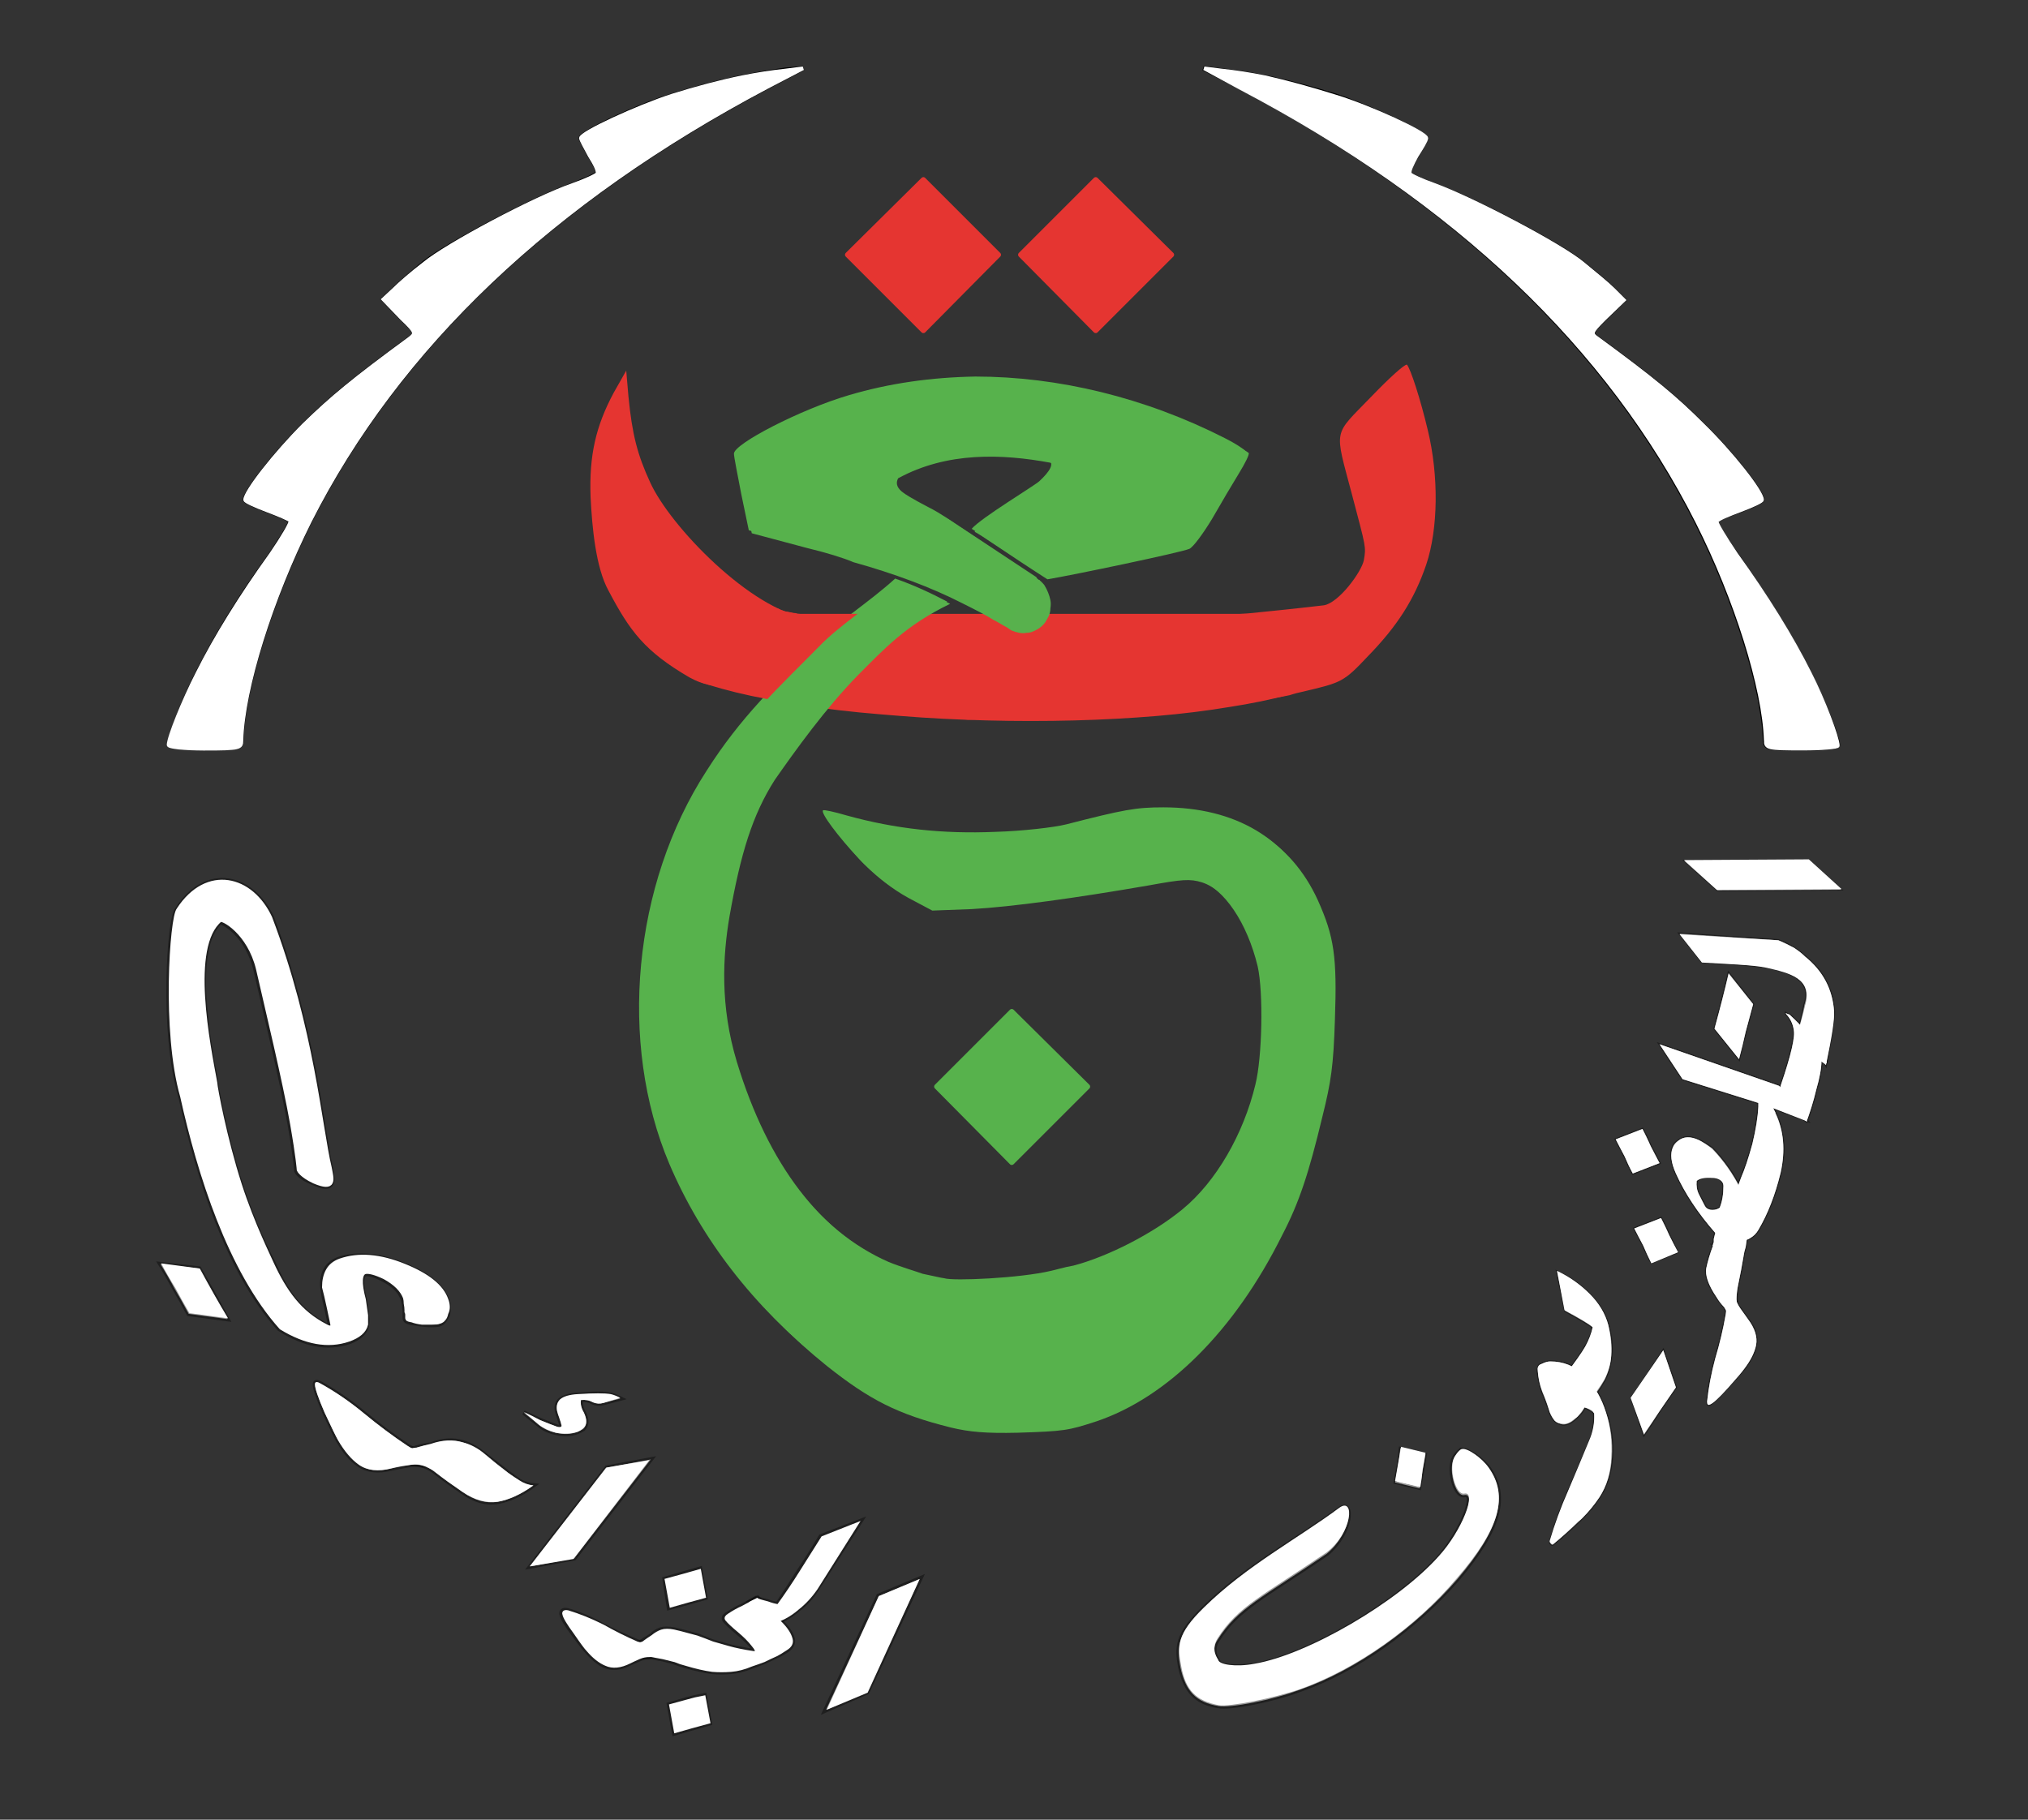 <svg version="1.2" xmlns="http://www.w3.org/2000/svg" width="273" height="245"><rect width="100%" height="100%" fill="#333333" stroke="none"/><style>.s0,.s1{fill:#fff;stroke:#000;stroke-opacity:.4;stroke-width:1.3}.s1{stroke-width:.3}.s3{fill:#57b24c}.s4,.s5{fill:#fff;stroke:#000;stroke-width:.6}.s5{stroke:#fff;stroke-width:.5}.s6{fill:#e53531;stroke:#e53531;stroke-linecap:round;stroke-linejoin:round;stroke-width:.7}.s13,.s14{stroke:#000;stroke-opacity:.4}.s13{fill:#fff;stroke-width:.6}.s14{stroke-width:1.2}.s14,.s15{fill:#fff}.s16,.s20{fill:#fff;stroke:#fff;stroke-width:.6}.s20{stroke:#000;stroke-opacity:.4;stroke-width:.9}</style><path class="s0" d="M561.7 303.6v.5l-.1 1.5q0 .7-.1 1.2l-.1 1.4v.4l-.2.7q-.1 1-.6 2.8-.5 2.4-1.4 4.6l-.5-.3.4-1.2.2-.9.1-.9.1-2.6.2-3.7q0-2-.6-6.6l-1.3-8.4-.7-5.3q0-1.4.9-3.3l.6-1.1.7-1.3.2.4v2.5l.5 4.4 1.1 8 .4 4.3zM551.8 288l-1.2 5.2h-.6q-.2 0-.4-.2l-.2.4-.2.5.5 3.8q.3 1.7.7 3.9l.4 3.4.2 2.1q0 2.8-1 5.7-1.1 2.9-1.8 3.3-1.3.3-2.4.3h-5.6v-5.7h7.7q.3 0 .9-.2.6-.3.8-.8l-.3-2.7-.8-5.1-.5-4.6-.2-2.3-.2-1.5-.2-.9-2.2-2q-1.2-1.2-1.6-2.9 0-.9.7-3.5.3-1.5.7-2.4.2-.4.4-1 .3-.6.5-1.1l.4.2-.3.8-.2.6-.1 1.3v.4q0 1.8 2.4 3.3z"/><path fill-rule="evenodd" class="s0" d="M541 316.4h-1.5q-2.6 0-5.5-2.6-2-1.6-3.2-3.9v.6q-.1.4-.1.9-.1.6-.2 1-.1.5-.4 1 0 .4-.2.8-.1.6-.4 1.2l-.3.6-.5.6q-.2.4-.8.4h-.4l-2.8-.9-1.4-.5-1.8-.8-2.3-1-1.4-.7-1.4-.7-2.5-1q-1.7 1.8-3.5 3.5-.8.7-1.5 1.1-.7.4-2.3.4h-.3v-5.7h1.9q1.9 0 3.8-1.9l1.8-2.1 1.3-1.7 3.1-3.9q1.6-2 2.6-2.9.9-1 2-1 .6 0 1.3.4.7.3 1.4 1.1l3 3.5q1 1.2 1.7 2 1 1 1.6 1.7l2.8 2.9.9.6 1.1.7q.8.3 1.3.4.5.2 1.1.2h2zm-13.9-7.4q-.3-1.6-1.5-3.7-1.8-2.9-4-3.3-.3 0-1.8 1.2l-1.2 1.2q-.5.6-.9 1.1 0 .4 3.5 2.3 3.5 1.8 5.3 2.4.6-.4.6-1.2z"/><path fill-rule="evenodd" class="s0" d="M507 316.5h-6.3q-.6 1.6-1.3 3.1-.7 1.4-1.6 2.8-1.4 2.3-3.1 4-.7.9-2.1 1.9l-1.3 1-1.6 1.2q-2.9 2-4.4 2.5-.9-.2-2.4-.9-1.2-.5-1.6-.7-.4-.2-1.8-1l-1.7-.8-1.2-.8q-1.4-.7-3.7-2.1l-3.2-2 .3-.3q3.2 1.6 6.2 2.6l1.6.6 1.6.4 1.3.2 1.2.1 1-.1q.6 0 3.8-1.6 3.5-1.9 6.5-4.4 3.6-2.8 4.8-5.9H496.3q-.3 0-.6-.1-.4-.1-.8-.3-1.4-.3-3.2-1.5-1.1-.6-1.7-1.9-.4-1.3-.4-2.9 0-2.8 1.3-6 1.3-3.3 3.1-5.2 1.1-.9 2.6-.9 1.3 0 1.8.7 1.8 1.7 2.7 4.5.4 1.3.8 5.5l.1.6v1.4l-.1.5h5.1zm-7.9-6 .1-.4v-.5q0-1-.2-1.5-.5-2.2-2.1-3.8-1.4-1.2-2.3-1.2h-.1q-1.2.3-2 1.2-.7.9-.7 2.4.1 1.3 2.2 2.4 2 1.1 5.1 1.4zM484.5 297l.3-1.9q1.9-1.4 3-3-3.8-.2-3.8-3.8 0-2.5 1.5-4.9 1.5-2.4 3.5-2.4 3 0 3 3.1 0 1-.4 2.1-2.8-2.3-4.1-2.3-1.9 0-1.9 1.8 0 1.6 2 3 2 1.3 3.6 1.3 1.3 0 3.4-.9v3.1z"/><path class="s0" d="M481.2 305.7q-.2 1.7-.7 3.4-.2 1-.5 1.8-.3.7-.6 1.7-.3.8-.6 1.4-.4.7-1 1.6-1.5 0-3.3-1.1l-3.2-2.6q-1.2 1.3-5.7 2.2l-4.6.7-1.9.1q-1.9 0-1.9-1.3v-.4q-1.3.8-5 1.9-4.9 1.3-8.2 1.3h-2v-5.7h1.8q4.3 0 9.1-1.1 4.7-1.2 6.6-2.7 1.8-1.3 2.9-4.1l1.8-4.7.4.3-1.4 4.5-1.7 5.2v.4q0 .2.3.3h1.1l2.9-.1h1q.4-.1 1.3-.3 3-.5 4.3-2.3l.9-3 1.2-4.4.4.3-.9 4.2q-.8 4.2-.8 4.7.2.6 1.7 1.7.6.4 1.1.7.6.3.9.5l.5.1h.4l.5-.1q.3-.2.4-.6l.1-.8.1-.9q0-1.1-.4-2.6l-1-3.2q.3-.6.7-1.2.4-.6.7-1.2l1-1.4q.4-.6.8-1l.4 3.2.2 3.4v.5z"/><path class="s0" d="M442.5 316.4h-4.1q-2 0-3.3-1.2-.8-.7-1.9-3.2l-1.1 5.7-.7 2.9q-.8-.5-1.8-2.6l-1.9-4.3q-1.1 1.1-4.2 1.9-1.5.3-3.1.5t-3.1.2h-1.4q-1.2 0-1.6-.2-.3-.2-.9-1.2-.9.6-2.4 1.1-1.9.4-3.7.4h-2.6v-5.7h1.7q2.3 0 4.1-.3 3.5-.5 5.2-1.8 1.8-1.3 2.9-4.2l1.9-4.6.5.2-3.1 9.7v.7l.2.1h1.2q3.2 0 5.2-.3 2.9-.6 4.2-2.3l2-7.6.5.4-.9 4.3-.9 4.6.8 1.7.3.6.2.3.7 1q.1.2.4.3.4 0 .5-.6l2.7-11.5.4.4-1.1 6.1q.2 1.4 2.3 2.3 1.3.5 2.7.5h3.2z"/><path fill-rule="evenodd" class="s0" d="M405.7 316.4h-2.5q-.7 0-1.9-.5-1.3-.5-2-1.1-1.6-1.7-2.7-5.2l-.6-2.5q-.1-.4-.3-2-.1-.7-.2-1.3-.3.4-.7 1.1-.5.7-1.5 1.9-1.6 2.3-2.7 3.3l-1.6.3h-5.2q-1.1 0-2-.2-1.9-.4-2.6-1.2 0-.4.3-1t.9-1.6q.4-.7 1-1.4.5-.8 1.5-2.1l1.2-.9q.9-.7 2.3-1.3l2.9-1.1 5.9-2.1v-6l1.5-3.6.5.2q-.1.8-.2 2.3-.1 1.4-.1 3.5 0 4.3.4 7.2.3 2.9 1.4 5.2.6 1.3 2.2 2.9 1.6 1.5 2.9 1.5h1.9zm-10.2-13.5v-.3l-.1-.8v-3.5l-1.4 1.4-1.4 1.4q-.8.7-6.1 2.2-1.9.5-2.1 1.1.1.2 2.1.6l1.9.2 2.1.1h1.4l.5-.1q.6 0 1.1-.3 1.1-.6 2-2zm4.6-24-2.7 4.8-4.9-3.1 2.9-4.7zm-7.3 0-2.6 4.8-4.9-3.1 2.7-4.7z"/><path class="s0" d="M356.7 303.6v.5l-.1 1.5q0 .7-.1 1.2l-.1 1.4v.4l-.2.7q-.1 1-.6 2.8-.5 2.4-1.4 4.6l-.5-.3.4-1.2.2-.9.1-.9.2-2.6.2-3.7q0-2-.7-6.6l-1.3-8.4-.7-5.3q0-1.4.9-3.3l.6-1.1.7-1.3.3.4-.1 1.4v1.1l.5 4.4 1.1 8 .4 4.3zM346.8 288l-1.2 5.2h-.6q-.2 0-.4-.2l-.2.4-.2.5.5 3.8q.3 1.7.7 3.9l.4 3.4.2 2.1q0 2.8-1 5.7-1 2.9-1.8 3.3-1.3.3-2.4.3h-5.6v-5.7h7.7q.3 0 .9-.2.6-.3.8-.8l-.3-2.7-.8-5.1-.5-4.6-.2-2.3-.2-1.5-.2-.9-2.2-2q-1.2-1.2-1.6-2.9 0-.9.7-3.5.3-1.5.7-2.4.2-.4.4-1 .3-.6.5-1.1l.4.2-.3.8-.2.6-.1 1.3v.4q0 1.8 2.4 3.3z"/><path class="s0" d="M336.2 316.4h-3.8q-1.4 0-2.5-.2-1.1-.3-2.2-.8-2.1-1.1-3.1-3.2-.9.9-1.9 1.6-1 .7-2 1.1-3 1.5-7.2 1.5h-2.2v-5.7h1.5q3.8 0 6.6-1t4-3.1q-.5-1.6-2.6-2.8-2-1.1-4.2-1.1h-.7q-.4 0-.8.1v-.3q0-.9.7-3.4 1-3 1.8-3.4l2.7-.4q1.5-.2 2.8-.2h1.1q.7 0 1.2.2.6 0 1 .1l1.2.4q2.1.6 3.3 2.4 1.2 1.6 1.2 3.7 0 1.9-.9 3.7-.9 1.8-2.7 3.2 0 1 2.4 1.5 1.5.4 2.9.4h2.4z"/><path fill-rule="evenodd" class="s0" d="M312.2 316.4h-1.4q-2.6 0-5.5-2.6-2-1.6-3.2-3.9v.6q-.1.4-.1.9-.1.6-.2 1-.1.5-.4 1 0 .4-.2.8-.1.6-.4 1.2l-.3.6-.5.6q-.2.4-.8.4h-.4l-2.8-.9-1.4-.5-1.8-.8-2.3-1-1.4-.7-1.4-.7-2.5-1q-1.7 1.8-3.5 3.5-.8.7-1.5 1.1-.7.4-2.3.4h-.3v-5.7h1.9q1.9 0 3.8-1.9l1.8-2.1 1.3-1.7 3.1-3.9q1.6-2 2.6-2.9.9-1 2-1 .6 0 1.3.4.7.3 1.4 1.1l3 3.5q1 1.2 1.7 2 1 1 1.6 1.7l2.8 2.9.9.6 1.1.7q.8.3 1.3.4.5.2 1.1.2h1.9zm-13.8-7.4q-.3-1.6-1.5-3.7-1.8-2.9-4-3.3-.3 0-1.8 1.2l-1.2 1.2q-.5.6-.9 1.1 0 .4 3.5 2.3 3.5 1.8 5.3 2.4.6-.4.6-1.2z"/><path fill-rule="evenodd" class="s0" d="M278.3 316.5H272q-.6 1.6-1.3 3.1-.7 1.4-1.6 2.8-1.4 2.3-3.1 4-.7.9-2.1 1.9l-1.3 1-1.6 1.2q-2.9 2-4.4 2.5-.9-.2-2.4-.9-1.2-.5-1.6-.7-.4-.2-1.8-1l-1.7-.8-1.2-.8q-1.4-.7-3.7-2.1l-3.2-2 .3-.3q3.2 1.6 6.2 2.6l1.6.6 1.6.4 1.3.2 1.2.1 1-.1q.6 0 3.8-1.6 3.5-1.9 6.5-4.4 3.6-2.8 4.8-5.9H267.6q-.3 0-.6-.1-.4-.1-.8-.3-1.4-.3-3.2-1.5-1.1-.6-1.7-1.9-.4-1.3-.4-2.9 0-2.8 1.3-6 1.3-3.3 3.1-5.2 1.1-.9 2.6-.9 1.3 0 1.8.7 1.8 1.7 2.7 4.5.4 1.3.8 5.5l.1.6v1.4l-.1.5h5.1zm-7.9-6 .1-.4v-.5q0-1-.2-1.5-.5-2.2-2.2-3.8-1.3-1.2-2.2-1.2h-.1q-1.2.3-2 1.2-.7.9-.7 2.4.1 1.3 2.2 2.4 2 1.1 5.1 1.4z"/><path fill-rule="evenodd" class="s0" d="M252.1 308.9q0 .6-.2 1.6-.2.9-.8 2l-1.8 3.8q-.3.4-.8.4h-.4q-2.3-.6-6.2-2.1l-5.7-2.3-2.8-.9q-1 1.9-2.2 3.5-1.3 1.5-2.5 1.5h-1.9v-5.7h1q1.9 0 3.7-1.9 1.1-1.2 3.1-4l3.1-4.3q.7-1.1 1.4-1.9.7-.9 1.2-1.4 1.6-1.4 3.7-1.4h.4q.3 0 .7.2.5.1.9.5 1.6 1.6 3.9 6.2.4.8.7 1.7.3.8.7 1.8.6 1.7.8 2.7zm-4.7-.6q-.3-1.2-1.9-3.2-2.1-2.7-4.3-3.1-.4 0-1.9 1.2l-1.3 1.2-.9 1 4.3 2.2 3.1 1.4 2.3.9.5-.7.1-.4v-.5z"/><path class="s0" d="M227.3 316.4h-2.1q-2.8 0-4.9-1.7-1.2-1-2.1-3-.8 1.5-2.6 3-2.3 1.7-4.2 1.7h-1.6v-5.7h1.6q1 0 2-.2 1.1-.3 2.2-.9 2.3-1.2 2.8-2.6l.8-2 1.2-3 .5.4-.5 1.4q-.4 1.7-.4 2.9.8 1.6 1.6 2.5 1.6 1.5 4.2 1.5h1.5zm-.7 9.5-2.8 4.6-4.8-3.1 2.7-4.6zm-7.2 0-2.7 4.7-4.9-3.2 2.9-4.6z"/><path fill-rule="evenodd" class="s0" d="M210.9 316.4h-2.6q-.6 0-1.9-.5-1.2-.5-1.9-1.1-1.7-1.7-2.7-5.2l-.6-2.5q-.2-.4-.4-2 0-.7-.2-1.3-.2.4-.7 1.1-.4.7-1.4 1.9-1.7 2.3-2.7 3.3l-1.6.3H189q-1.1 0-2-.2-1.9-.4-2.6-1.2 0-.4.3-1 .2-.6.9-1.6.4-.7 1-1.4.5-.8 1.5-2.1l1.2-.9q.9-.7 2.2-1.3l3-1.1 5.9-2.1v-6l1.5-3.6.5.2q-.2.8-.3 2.3v3.5q0 4.3.3 7.2.4 2.9 1.5 5.2.5 1.3 2.1 2.9 1.7 1.5 3 1.5h1.9zm-10.3-13.5v-1.1q0-.7-.1-1v-2.5l-1.3 1.4-1.5 1.4q-.7.7-6 2.2-2 .5-2.1 1.1.1.2 2.1.6l1.9.2 2.1.1h1.4l.5-.1q.6 0 1.1-.3 1.1-.6 1.9-2zm4.7-24-2.8 4.8-4.8-3.1 2.8-4.7zm-7.2 0-2.6 4.8-4.9-3.1 2.6-4.7z"/><path class="s0" d="m162.1 288-1.2 5.2h-.5q-.3 0-.5-.2l-.2.4-.1.5.5 3.8q.2 1.7.6 3.9l.4 3.4.2 2.1q0 2.8-1 5.7-1 2.9-1.8 3.3-1.2.3-2.4.3h-5.6v-5.7h7.7q.3 0 .9-.2.6-.3.8-.8l-.3-2.7-.8-5.1-.4-4.6-.3-2.3-.1-1.5-.2-.9-2.2-2q-1.3-1.2-1.6-2.9 0-.9.6-3.5.3-1.5.8-2.4.1-.4.3-1 .3-.6.5-1.1l.5.2-.4.8-.1.6-.1 1.3v.4q0 1.8 2.3 3.3z"/><path class="s0" d="M151.2 316.4h-.9q-1.3 0-3.1-.7-2.1-1-3.5-2.7-.6-.9-1.2-2.1-.3-1-.6-2.6l-.3 1.3-.2.6-.2.6-.4 1-.9 1.2q-1.3 1.8-2.7 2.7-1.3.7-2.6.7h-1.1v-5.7h.9q.6 0 1-.1t1-.3l1.2-.6.4-.2.6-.4q1-.7 1.9-2.4 1-1.7 1.4-3.9l-.1-2.8-.2-5.2V292.2q0-.5-.1-1l-.2-1.4q0-.6-.2-1.1l-.3-1.7-.2-.9q-.1-.5-.4-.8l2-3.9q.1.1.7 2.4l.4 1.8v.8l.2 1.3.2 3.1.2 3.1v3l.1 3.1v1.6l.1 1.3v.9l.2 1.2.2.6q0 .3.1.7.2.4.3.7.1.3.3.5.6 1.3 1.5 1.8.4.3 1.1.7.5.3.7.4l.9.2 1.1.1h.7z"/><path class="s0" d="m133 291.9-2.7 4.7-4.9-3.2 2.8-4.6zm-7.3 0-2.7 4.7-4.8-3.2 2.8-4.7zm8.7 24.6h-2.5q-2.8 0-4.9-1.8-1.2-1-2.1-3-.8 1.6-2.6 3-2.3 1.8-4.2 1.8h-1.6v-5.8h1.6q1 0 2-.2 1.1-.3 2.2-.9 2.3-1.2 2.8-2.5l.8-2 1.2-3 .5.4-.5 1.3q-.4 1.7-.4 2.9.8 1.7 1.6 2.5 1.6 1.5 4.2 1.5h1.9z"/><path class="s0" d="M117.3 316.4h-.8q-1.4 0-3.2-.7-2.1-1-3.4-2.7-.7-.9-1.3-2.1-.3-1-.5-2.6l-.4 1.3-.2.6q0 .3-.2.6l-.4 1-.9 1.2q-1.2 1.8-2.7 2.7-1.3.7-2.5.7h-1.1v-5.7h.9q.6 0 .9-.1.4-.1 1.1-.3l1.1-.6.5-.2.6-.4q.9-.7 1.8-2.4 1-1.7 1.4-3.9V300l-.2-5.2v-1.4q0-.6-.1-1.2 0-.5-.1-1l-.1-1.4q-.1-.6-.2-1.1l-.4-1.7-.2-.9q-.1-.5-.4-.8l2-3.9q.1.1.7 2.4l.4 1.8v.8l.2 1.3.3 3.1.1 3.1.1 3 .1 3.1V302.9q0 .7.1.9l.2 1.2q.1.3.1.6t.1.7q.2.4.3.7.2.3.3.5.7 1.3 1.5 1.8.4.3 1.1.7.5.3.8.4l.9.2 1 .1h.7z"/><path fill-rule="evenodd" class="s0" d="m93.4 279.5-2.7 4.8-4.9-3.2 2.8-4.6zm6.9 36.9h-2.4q-1.2 0-2-.1-.6 0-1.1-.2-.7 0-.8-.1-.3-.2-.5-.2-2.1-.6-3.9-1.6-1.3.9-4.1 1.7l-2.2.4-1.6.1h-2.4v-5.7h2.2l1.9-.1 1.1-.1q.4 0 .7-.1-.9-1.4-1.3-4.2v-.1q0-.6.8-3.2 1-3.4 2.6-5.7 1.2-1.9 3.3-3.2 1.7-1.2 2.6-1.2.3 0 .4.2 1.5 1.5 2.4 4.3l.4 2.2q.1 1.1.1 2.1 0 .6-.8 3.3-.9 2.6-2.1 4.7.6.3 2.5.8l2.5.3h1.7zM94 305.6q0-1.2-.6-3.4-.9-2.5-2.1-3h-.5l-.8.2q-.4.1-.6.2l-.7.4q-1.4.8-2.2 2.4-.1.1-.1.3 0 .4.7 1.7 1 1.8 2.9 3.2l.4.3.5.3 1.6-1.2z"/><path class="s0" d="M80.1 316.4h-3.8q-.7 0-2-.5l-2.5-1.2-.8.1q0 2.3-.3 3.8-.3 2.3-1.3 4.1-1.1 2.3-5.5 6.3-4.3 4-5.2 4-1.5 0-3.4-.9-1.8-.9-3.9-2.9-3.2-2.8-5.1-5.8l.4-.3q1.6 2.2 3.6 3.8 2.3 1.9 4 1.9.9 0 2.1-.5 1.2-.5 2.7-1.5 2.6-1.6 6.8-6.2 3.9-4.3 3.9-5.2 0-1.1-1.1-3.1l-1.1-2.1-1.7-3q-.3-.6-.4-1-.2-.5-.2-.7l.4-2.5q.4-2.5.9-3l1.4 2.4 1 1.9 1.3 2.4q.5.8 2.7 2.3 2.5 1.7 4.3 1.7h2.8zm-12.2-27.2-2.7 4.8-4.9-3.2 2.8-4.7z"/><path class="s0" d="m52.9 323.3-2.8 4.8-4.9-3.3 2.8-4.6zm-7.2 0-2.7 4.8-4.9-3.3 2.8-4.7zm7.2-20.2q0 2.8-.9 6.6-.2.9-.4 1.7-.3.9-.5 1.6-.3.6-.5 1.2-.2.4-.5.8l-1.1.6q-2.2.9-3.6.9h-8.2v-5.8h8.7q1.6 0 3.1-.2 1.6-.3 1.9-1.4-.2-2.4-.7-4.2-.5-1.9-1.5-3.3l-2.1-2.9.9-2.6.3-.6.3-.6q.1-.4.6-1.1 1.2.8 2.6 3.5 1.6 3.2 1.6 5.8z"/><path fill-rule="evenodd" class="s0" d="M38.2 316.5h-6.3q-.5 1.6-1.3 3.1-.7 1.4-1.6 2.8-1.3 2.3-3.1 4-.7.9-2.1 1.9l-1.3 1-1.6 1.2q-2.9 2-4.4 2.5-.9-.2-2.4-.9-1.2-.5-1.5-.7-.5-.2-1.9-1l-1.7-.8-1.2-.8q-1.3-.7-3.7-2.1l-3.2-2 .3-.3q3.3 1.6 6.2 2.6l1.6.6 1.6.4 1.3.2 1.2.1 1-.1q.7 0 3.8-1.6 3.6-1.9 6.5-4.4 3.6-2.8 4.9-5.9H27.6q-.3 0-.7-.1-.4-.1-.8-.3-1.4-.3-3.1-1.5-1.2-.6-1.7-1.9-.5-1.3-.5-2.9 0-2.8 1.3-6 1.4-3.3 3.1-5.2 1.1-.9 2.7-.9 1.2 0 1.8.7 1.7 1.7 2.6 4.5.4 1.3.8 5.5l.1.6v1.4l-.1.5h5.1zm-7.9-6 .1-.4v-.5q0-1-.2-1.5-.4-2.2-2.1-3.8-1.4-1.2-2.2-1.2h-.2q-1.2.3-2 1.2-.7.9-.7 2.4.2 1.3 2.2 2.4 2 1.1 5.1 1.4z"/><path class="s0" d="m-19.6 288.6-2.8 4.8-4.9-3.3 2.8-4.6zm32 17.1q0 1.4-.2 2.5-.1 1-.4 1.9-.4 2-1.3 3.7-.3.5-1.3 1.3-.9.6-2.8 1.7-4.3 2.5-10.1 4-.3 0-1.4.2-1.1.2-2.2.5l-4 .6q-3.9.5-8.1.5h-3.9l-6.2-.4q-2.6 0-5.6-.5l-3.3-.6q-6.8-1.3-12.7-3.7-4.4-1.8-7.5-4.2l-1.7-1.5-2-1.6q-2.1-1.9-3.4-3.4l1.4-.5 4.5 2.4 4.3 2.2q5.2 2.4 15.6 4.1 2.5.5 5.2 1 2.7.4 4.8.4h3.6q4.9.3 6.1.3 9.9 0 17.3-1.8 6-1.3 10.4-3.7 3.3-1.8 3.5-2.8l.1-.8q0-1.2-.4-2.7-.4-1.5-1.1-3.4l-.9-2.3q-.3-.4-.4-.9-.3-.7-1.1-2.2l.1-.8q0-.4.1-.9.1-.6.4-1.5.5-1.4 1.2-2 .7 1.5 1.7 4.4l1.1 3.1.1.5.1.7.3 1.3.1 2.7v1.2zM-85.5 303.6v.5l-.1 1.5q0 .7-.1 1.2l-.1 1.4v.4l-.2.7q-.1 1-.6 2.8-.5 2.4-1.4 4.6l-.6-.3.5-1.2.2-.9.1-.9.1-2.6.2-3.7q0-2-.6-6.6l-1.3-8.4-.7-5.3q0-1.4.9-3.3l.5-1.1.8-1.3.2.4v2.5l.5 4.4 1.1 8 .4 4.3zM-95.5 288l-1.1 5.2h-.6q-.3 0-.4-.2l-.3.4-.1.5.5 3.8q.2 1.7.6 3.9l.5 3.4.2 2.1q0 2.8-1.1 5.7-1 2.9-1.8 3.3-1.2.3-2.4.3h-5.5v-5.7h7.6q.3 0 1-.2.6-.3.8-.8l-.3-2.7-.8-5.1-.5-4.6-.2-2.3-.2-1.5-.2-.9-2.2-2q-1.3-1.2-1.6-2.9 0-.9.7-3.5.3-1.5.7-2.4.1-.4.4-1 .2-.6.4-1.1l.5.2-.3.8-.2.6-.1 1.3v.4q0 1.8 2.4 3.3z"/><path class="s0" d="m-108.8 302.4-2 5.6-2-.1-1.3-.1-1.4.1h-1.4q.3 1.2 1.4 1.9 1.5.9 4 .9h5.3v5.7h-6q-2.9 0-4.9-1.6-1.3-1-2-3.1l-.3-1.6v-1.9q-.9.1-1.8.3-1 .1-2 .5-1.3.3-2.4 1l-5.8 3.2-1.4.7-1.5.7-2.9 1.1-1.3.2-1.6.4-1.7.1h-8.1v-5.7h6.4q2.4 0 5-.5 1.3-.2 2.6-.6 1.4-.4 2.8-1 5.6-1.8 6-3.2-1-.6-2.3-1.2-1.2-.6-2.4-1l-1.8-.5-1.5-.5-1.4-.2q-.8-.1-1.5-.1l-1 .1q-.4 0-1 .1-1.3.3-2.4.9-1.1.5-1.8 1.2-1.5 1.2-3.2 4.3l-.5-.2q2-5.4 4.8-8.4 3.3-3.4 7.9-3.4 3.1 0 6.4 1.2l6.8 2.8 2.9.9 5.1.7 2.5.2zm-14.7 20.6-2.7 5-4.8-3.3 2.7-4.7z"/><path class="s0" d="M-149.1 316.4h-3.8q-.8 0-2.1-.5l-2.5-1.2-.8.1q0 2.3-.2 3.8-.3 2.3-1.3 4.1-1.2 2.3-5.5 6.3t-5.2 4q-1.6 0-3.4-.9-1.9-.9-4-2.9-3.2-2.8-5.1-5.8l.5-.3q1.6 2.2 3.6 3.8 2.2 1.9 4 1.9.9 0 2.1-.5 1.2-.5 2.6-1.5 2.6-1.6 6.9-6.2 3.9-4.3 3.9-5.2 0-1.1-1.1-3.1l-1.1-2.1-1.7-3-.5-1q-.1-.5-.2-.7l.4-2.5q.5-2.5.9-3l1.5 2.4 1 1.9 1.2 2.4q.6.8 2.7 2.3 2.6 1.7 4.3 1.7h2.9zm-12.2-27.2-2.8 4.8-4.8-3.2 2.7-4.7zM-177 303.6v.5l-.1 1.5q0 .7-.1 1.2l-.1 1.4v.4l-.2.7q0 1-.5 2.8-.6 2.4-1.5 4.6l-.5-.3.4-1.2.2-.9.1-.9.2-2.6.2-3.7q0-2-.7-6.6l-1.3-8.4-.7-5.3q0-1.4.9-3.3l.6-1.1.7-1.3.3.4-.1 1.4v1.1l.5 4.4 1.1 8 .4 4.3zM-186 303.1q0 2.8-.9 6.5-.2.9-.5 1.8-.2.8-.4 1.5-.3.7-.5 1.2t-.4.8l-1.2.7q-2.1.8-3.6.8h-5v-5.7h5.6q1.6 0 3.1-.3t1.9-1.3q-.3-2.4-.8-4.3-.5-1.8-1.4-3.2l-2.1-2.9.8-2.6.3-.6.3-.7q.1-.4.6-1 1.1.8 2.6 3.5 1.6 3.1 1.6 5.8zm-11.5-11.1.3-1.9q1.8-1.4 3-3-3.8-.2-3.8-3.8 0-2.5 1.5-4.9 1.5-2.5 3.5-2.5 3 0 3 3.2 0 1-.4 2.1-2.8-2.3-4.1-2.3-1.9 0-1.9 1.8 0 1.6 2 3 2 1.3 3.6 1.3 1.3 0 3.4-.9v3.1z"/><path class="s0" d="M-197.8 316.4h-3.8q-.7 0-2-.5l-2.5-1.2-.8.1q0 2.3-.2 3.8-.4 2.3-1.4 4.1-1.1 2.3-5.4 6.3-4.3 4-5.3 4-1.5 0-3.4-.9-1.8-.9-3.9-2.9-3.2-2.8-5.1-5.8l.4-.3q1.6 2.2 3.6 3.8 2.3 1.9 4 1.9.9 0 2.1-.5 1.3-.5 2.7-1.5 2.6-1.6 6.9-6.2 3.8-4.3 3.8-5.2 0-1.1-1-3.1l-1.2-2.1-1.6-3q-.4-.6-.5-1-.2-.5-.2-.7l.4-2.5q.5-2.5.9-3l1.4 2.4 1 1.9 1.3 2.4q.5.8 2.7 2.3 2.5 1.7 4.3 1.7h2.8zM-226.1 304.2l.1.4q0 1.6-.7 4.7-.6 3-1.5 4.5-.7 1.1-4 2.9-2.2 1.3-4.5 2.2-2.3.9-5.6 1.9-7.3 1.9-15.6 1.9l-3.9-.1-6.1-.4q-2.7 0-5.7-.4l-3.2-.7q-6.9-1.2-12.7-3.7-4.5-1.8-7.5-4.2l-1.8-1.4-2-1.7q-2.1-1.8-3.3-3.4l1.3-.5 4.5 2.4 4.3 2.3q5.3 2.3 15.6 4 2.5.5 5.2 1 2.7.4 4.9.4 1.4 0 3.5.1 4.9.3 6.1.3 9.6 0 16.8-1.8 2.9-.6 5.3-1.4 1.2-.4 2.2-.9.9-.4 2-1 2.7-1.5 3.1-2.8 0-.6-1.7-1.4l-.5-.2-1.1-.4-2.2-.6q-2.8-.6-5.5-1.8-3.3-1.6-3.6-2.9v-.6q0-.6.1-1.7t.4-2.8q.5-3.3.9-4 1.8-4.8 6.2-7.8 3.7-2.5 7.1-2.5 1.8 0 2.6.8.2.3.5 1.3v2.1q0 2.3-.5 3.1-.5-.3-.9-.5-.1 0-1-.3-.6 0-1-.1h-1.1q-3.9 0-7.6 3.4-2.7 2.7-2.7 3.8v.1q.3 1.5 3.9 2.9l6.6 2.1q3.7 1.4 4.3 3.4zm-15.6 25.4-2.8 4.7-4.8-3.3 2.8-4.7zm-7.3 0-2.7 4.8-4.8-3.4 2.7-4.6z"/><path class="s1" d="M215.3 201.6q-1 1.5-2.3 2.8l-.6.6q-1.6 1.5-3.3 2.9-.1.2-.3 0-.2-.2-.1-.4.9-3.3 2.4-6.7 1.5-3.4 2.9-6.8.7-1.7.6-3.6 0-.2-.2-.3-.1-.1-.3-.2-.4-.3-.8-.4-.3.7-.9 1.2l-.4.4q-.8.7-1.6.7-.6-.1-1.1-.5-.4-.4-.7-1.2-.4-1.3-1-2.7-.5-1.4-.6-2.8 0-.5.2-.8l.4-.2q.6-.3 1.1-.3 2.6 0 4.5 1.8l.2.2q1.9 2 2.8 4.9 1 2.9.8 6-.2 3.1-1.7 5.4z"/><path d="m231.2 119.9-4.5-4 16.8-.1 4.4 4z" style="fill:#fff;stroke:#000;stroke-opacity:.4;stroke-width:.2"/><path class="s1" d="M243 128.8q3.6 2.9 3.9 7.4 0 1.5-1.1 7.2l-.1-.2-4.1-2.8q1-3.4 1.3-5.1c1.2-3.6-2.1-4.4-5.1-5.1-1.9-.3-5.3-.4-8.7-.7l-3-3.8 13.3.9q1.1.4 2 1 1 .6 1.6 1.2z"/><path class="s1" d="M245.9 143q-.1.2-.3.1-.1-.1-.4-.3 0 1.5-.7 3.9c-.4 1.7-.9 3.2-1.3 4.3l-4.1-3.1q2.5-7 2.4-9-.1-1.3-1-2.3-.1-.1-.1-.2l.2.1q.3.1.4.2 1.1 1 2.6 2.6 1.5 1.7 2.3 3.7zM236 135.2q-.5 1.8-1 3.7-.5 1.9-.9 3.7l-3.3-4.1q1.1-4 1.9-7.5z"/><path class="s1" d="m226.5 145.3-3.1-4.7 16.1 5.6 3.8 4.7-4.6-1.7.3.6q1.7 3.6.7 8.1-1.1 4.5-3 7.7-.4.7-1.1 1.1-.7.4-1.5.1-2.3-1.9-3.9-3.5 1.3.2 2.4-1.2 1-1.5 1.8-3.6.7-1.6 1.5-4.5.7-3 .8-5v-.5z"/><path fill-rule="evenodd" class="s1" d="M235.2 166.5q-.1.7-.2 1.3-.2.7-.3 1.3v.1q-.3 1.8-.7 3.7-.4 1.9-.1 3 .4.6.2.9-.1.3-.5.3-.3.1-.6-.1-.5-.2-.9-1-.6-.7-1-1.3-1.7-2.5-1.4-4 .3-1.4.9-3l-.1-.1h.1q0-.2.1-.4v-.4l.2-.8q-3.5-4-5.3-8-1-2.3-.4-3.6.2-.5.7-.8 1.1-.9 2.8-.1.8.4 1.8 1.1 2.3 2.4 3.8 5.4 1.5 3 .9 6.5zm-6.8-7.5q-.1 1 .3 1.8t.8 1.5q.2.4.5.5.2.1.5.1.6 0 1-.3.5-1.3.5-2.9 0-.7-.6-1-.4-.1-.9-.2-1.5-.1-2.1.5z"/><path class="s1" d="M221.1 152q.6 1.1 1.1 2.3.6 1.1 1.2 2.3l-3.6 1.4q-.6-1.1-1.1-2.3-.6-1.2-1.2-2.3zM233.6 174.7q.2.8.7 1.5l1 1.4q1.4 1.8 1.1 3.5-.3 1.5-1.6 3.2-.4.5-2.2 2.5-1.8 2-2.4 2.3-.4.2-.4-.4.3-2.9 1.1-5.8.9-3 1.4-5.9.2-1.1-.3-2.2h.1q-.3-.4 0-.7.4-.6 1.1-.1.4.3.4.7zM223.6 164q.6 1.1 1.1 2.3.6 1.2 1.1 2.3l-3.5 1.4q-.6-1.1-1.1-2.3-.6-1.2-1.2-2.3zM214 174.3q1.9 1.9 2.5 4.1.6 2.2.4 4.1-.1 1.7-.9 3.3-.8 1.5-2.3 3.3l-2.9-4v-.1q1.9-2.4 2.6-3.7.8-1.3 1-2.6-.6-.5-3.7-2.2l-1.1-5.3q2.6 1.2 4.4 3.1zM225.6 186.8l-2.2 3.2q-1 1.6-2.1 3.2l-1.7-5q2.4-3.4 4.3-6.4z"/><path fill-rule="evenodd" class="s3" d="M164.9 59c1.4.7 2.6 1.5 2.7 1.7.2.1-.4 1.4-1.2 2.6-.8 1.3-2.4 4.1-3.6 6.1-1.2 2.1-2.6 3.9-3.1 4.2-1.2.4-15.6 3.4-19.1 4-5.3-3.3-9.1-6-9.8-6.4 1.3-1.5 8.3-5.7 9.1-6.4 1.4-1.3 2.2-2.5 1.1-2.9-6.5-1.1-13.9-1.5-20.5 2.1-.7 1.3.3 2.1 4.5 4.3 1 .5 1.6.9 2.4 1.4l12.1 8c0 .1.2.2.1.2 0 .1.3.8.6 1.6v-.1c-.1.1-.8.3-1.1-.5-.1-.1-.2-.1-.2 0l.1.2s-.3 0-.3.1-.2-.1-.2 0q-.1.1-.1.2c-.1.1-.1.2-.1.3l-.1.1v.1l-.1.1-.2.2q-.1.1-.1.2-.1.2-.2.3c-.1.1-.2.1-.1.3v.2q-.1.2-.1.4h-.1c-.1.1-.2.2-.3.4q-.4.4-.7.9-.1.1-.2.3l-.2.2c-.1.1-.2.2-.4.3.5 1.2-1.2-.2-2.1-.5-1.1-.8-2.7-1.6-4.3-2.4-4.1-2.1-9.2-4-14.6-5.5-1.4-.5-3.7-1.2-6.2-1.9l-7.5-2-1-4.8c-.5-2.6-1-5.1-1-5.5-.1-1.3 9-6 15.5-7.9 5.4-1.6 11.1-2.4 17-2.5 11.1 0 22.8 2.8 33.6 8.3zm-27.3 21.7zm2.7-1c.3.7.5 1.3.5 1.4 0 0-.3-.9-.5-1.4zm-.1-.2.1.2q-.1-.1-.1-.2zm-19.7-1.6c2.6.9 4.9 2 7 3.1-6 2.8-8.9 6-12.4 9.5-4.4 4.5-8.4 10.1-11.2 14.2-3 4.6-4.6 9.9-6.1 18.4-.9 5.2-1.3 11.9 1 19.6 4.2 13.7 11.3 23 20.8 27.2 1.7.7 3.8 1.3 4.6 1.6 1 .2 2.7.6 2.9.6 1.2.4 10.2 0 14.4-1 .5-.1 1.8-.5 3-.7 4.6-1.2 10.7-4.3 14.7-7.6 4.5-3.7 8.2-10.1 9.8-16.8.9-3.6 1.1-12.3.3-15.9-1.4-5.8-4.5-10.5-7.9-11.6-1.6-.5-2.7-.5-7.1.3-9.8 1.8-18.5 2.9-23.9 3.2l-5.3.3-3.2-1.8c-2.2-1.1-4.2-2.7-6.3-4.9-2.8-3-5.2-6.2-4.8-6.5.1-.1 1.5.2 3.2.7 6.5 1.8 12.9 2.5 20 2.2 3.6-.1 7.9-.6 9.5-1 7.8-2 9.4-2.3 13.1-2.3 9.7 0 16.8 4.2 20.3 12.1 2.3 5 2.6 7.6 2.4 16.2-.2 6.2-.5 8.3-1.7 13.1-1.8 7.4-3.1 11.4-5.4 15.9-6.4 12.8-15.5 21.8-25.2 25.1-3.6 1.2-4.1 1.2-10.4 1.4-4.3.1-6.5 0-9-.7-7.2-1.8-10.9-3.6-16.7-8.3-9.5-7.6-16.5-16.7-20.8-26.8-6.9-16.3-4.9-37.6 5-52.9 4.7-7.4 9.4-11.7 14.9-17.3 2.7-2.7 7.1-5.5 10.5-8.6zm18.5.8h.1-.1zm-.7.9h.1s.1-.1 0-.1q0 .1-.1.1zm0 0zm0 .2zm-.8 1.4z"/><path class="s4" d="M237.6 99.7c-.2-7-4-19.1-9.2-29.4-11.9-23.6-32.5-43.2-61.5-58.6L162 9.2l2.5.3q2.7.3 5.8.9 4.3.9 9.5 2.5c4.5 1.5 12.1 5 12.1 5.7 0 .2-.5 1.3-1.2 2.4-.7 1.1-1.1 2.1-1 2.4.2.2 1.6.9 3.3 1.5 5.3 1.9 17.1 8.1 20.1 10.6 1.6 1.3 3.3 2.7 4.1 3.5l1.4 1.4-2.6 2.5c-1.9 1.9-1.9 2-.9 2.7 7.5 5.5 10.4 7.9 14.1 11.6 3.9 3.8 8 9 8 10.1 0 .2-1.3.8-2.9 1.4-1.7.6-3.1 1.2-3.2 1.4-.2.3 1 2.3 2.6 4.5 4 5.7 7.4 11.2 9.8 16 1.9 3.7 3.9 8.7 3.9 9.7 0 .3-2.2.5-4.9.5-4.7 0-4.8-.1-4.9-1.1z"/><path class="s5" d="M237.7 99.7c-.2-7-4-19.1-9.2-29.4-11.9-23.6-32.5-43.2-61.6-58.5l-4.8-2.6 2.4.3q2.8.3 5.8.9 4.4 1 9.5 2.6c4.6 1.4 12.2 4.9 12.2 5.6 0 .3-.6 1.3-1.3 2.4-.6 1.1-1.1 2.1-.9 2.4.1.2 1.6.9 3.3 1.5 5.2 1.9 17 8.1 20 10.6 1.7 1.4 3.3 2.7 4.1 3.5l1.4 1.4-2.6 2.5c-1.9 1.9-1.9 2-.9 2.7 7.5 5.5 10.4 7.9 14.1 11.6 3.9 3.8 8 9 8 10.1 0 .2-1.3.8-2.9 1.4-1.6.6-3.1 1.2-3.2 1.5-.1.2 1.1 2.2 2.6 4.4 4.1 5.7 7.5 11.2 9.9 16 1.9 3.7 3.8 8.8 3.8 9.8 0 .2-2.1.4-4.8.4-4.7 0-4.9-.1-4.9-1.1z"/><path class="s4" d="M27.6 100.7c-2.7 0-4.8-.1-4.8-.4 0-1 1.9-6 3.8-9.7 2.4-4.8 5.8-10.4 9.9-16 1.5-2.3 2.7-4.2 2.6-4.5-.2-.2-1.6-.8-3.2-1.4-1.6-.6-2.9-1.2-2.9-1.4 0-1.1 4.1-6.3 7.9-10.1 3.8-3.7 6.7-6.1 14.2-11.6 1-.7 1-.8-1-2.7l-2.5-2.6L53 39c.8-.8 2.4-2.2 4.1-3.6 3-2.4 14.8-8.7 20-10.5 1.7-.7 3.2-1.3 3.3-1.6.2-.2-.3-1.2-1-2.3-.6-1.1-1.2-2.2-1.2-2.4 0-.7 7.6-4.3 12.2-5.7q5.1-1.6 9.5-2.5 3-.6 5.8-1l2.4-.2-4.8 2.5c-29.1 15.4-49.7 35-61.6 58.5-5.2 10.4-9 22.5-9.2 29.4 0 1.1-.2 1.1-4.9 1.1z"/><path class="s5" d="M27.6 100.8c-2.7 0-4.9-.2-4.9-.5 0-1 2-6 3.9-9.7 2.4-4.8 5.8-10.3 9.9-16 1.5-2.2 2.7-4.2 2.6-4.5-.2-.2-1.6-.8-3.2-1.4-1.6-.6-2.9-1.2-2.9-1.4 0-1.1 4.1-6.3 7.9-10.1 3.8-3.7 6.7-6.1 14.2-11.6.9-.7 1-.8-1-2.7l-2.5-2.6L53 39c.8-.8 2.4-2.2 4.1-3.5 3-2.5 14.8-8.8 20-10.6 1.7-.6 3.2-1.3 3.3-1.5.2-.3-.3-1.3-1-2.4-.6-1.1-1.2-2.2-1.2-2.4 0-.7 7.6-4.2 12.2-5.7q5.1-1.6 9.5-2.5 3-.6 5.8-.9l2.4-.3-4.8 2.5c-29.1 15.4-49.7 35-61.6 58.5-5.2 10.4-9 22.5-9.2 29.5 0 1-.2 1.1-4.9 1.1z"/><path class="s6" d="m147.5 24.2 10.2 10.1-10.2 10.2-10.1-10.2zM124.3 24.2l10.1 10.1-10.1 10.2-10.2-10.2z"/><path d="m136.2 136.2 10.2 10.1-10.2 10.2-10.1-10.2z" style="fill:#57b24c;stroke:#57b24c;stroke-linecap:round;stroke-linejoin:round;stroke-width:.7"/><path fill-rule="evenodd" d="M189.4 49.1c.5.6 1.8 4.6 2.8 8.8 1.5 6.2 1.4 13.3-.2 18.1-1.6 4.7-3.9 8.3-7.9 12.4-3.2 3.4-3.5 3.5-8.6 4.7-.5.1-1.3.3-1.9.5-1.7.4-10.8 1.8-13.6 1.8-5.2.7-15 .8-17.9 1l-11.8.5-14.1-1.5c-1.5 0-4.5-.4-7.4-.9q.1-.1.2-.3-.1.2-.2.3c-2.4-.4-4.8-.8-6.3-1-3.2-.6-3.8-.5-5.5-1-.9-.2-2.2-.2-4.2-1.3-6-3.5-8-6.2-10.9-11.7-1.7-3.1-2.2-8.5-2.4-12.6-.2-5.6.7-9.5 3.1-14l1.7-3 .3 3.5c.5 5.1 1.2 7.8 2.9 11.5 2.7 6 13.7 17.3 21.2 18.3l4.2.5c.9.1 6.9.2 7.1.1 1.7.3 2.3-.2 3.5-.1 5.3.6 23 .9 29.1.3 2.9-.4 5.8-.7 6.4-.8.7 0-1.4 0 2.2-.2q1.6-.1 2.9-.2c1.3-.1 2.6-.1 3.8-.2 3-.3 6-.6 10.3-1.1 2-.3 5.1-4.5 5.4-6.1.3-1.8.3-1.6-1.6-8.8-2.4-9.1-2.6-7.8 2.6-13.2 2.4-2.5 4.5-4.4 4.8-4.3zM161 95.2c1.1-.2-5-.1-1.3.2h.3l1-.2zm-52-1zm-.2.3q-6.1 8.3 0 0zm.2-.3.1.1-.1-.1z" style="fill:#e53531"/><path d="M104.9 82.9h64.8v5.2h-64.8z" style="fill:#e53531;stroke:#e53531;stroke-linecap:round;stroke-linejoin:round;stroke-width:.5"/><path d="M173.2 93.2q-3.3.9-7.8 1.6c-3 .5-6.2.9-9.7 1.2-3.6.3-7.3.5-11.1.6-3.9.1-7.8.1-11.7 0-4-.1-7.9-.3-11.6-.6-3.8-.3-7.4-.6-10.8-1.1-3.4-.5-6.5-1-9.3-1.6q-4.2-.9-7.2-2l40.5-4z" style="fill:#e53531;stroke:#e53531;stroke-linecap:round;stroke-linejoin:round;stroke-width:.8"/><path d="M108.4 83h-.3q-.3-.1-.5-.1-.3 0-.5-.1-.3 0-.6-.1-.2 0-.5-.1-.3 0-.5-.1-.3-.1-.4-.1l-.4-.2" style="fill:none;stroke:#e53531;stroke-linecap:round;stroke-linejoin:round;stroke-width:.5"/><path d="m118.3 214.9 5.5-2.3-7.1 15.2-5.5 2.4z" style="fill:#fff;stroke:#000;stroke-opacity:.4;stroke-width:.7"/><path class="s13" d="m77.3 209.8-5.9 1.1 10.3-13.3 5.9-1.1z"/><path class="s14" d="M107.2 216.5q-1.6 1.4-3.8 2l-2.1-2.7.5-.3q.6.2 1.4.4.8.3 1.6.4 1.5-2.2 3-4.6 1.6-2.4 2.9-4.6l4.4-1.7-5.4 8.4q-1 1.6-2.5 2.7z"/><path class="s14" d="M101.4 222.6h.4q.2-.4-.4-1.2-.8-.9-2-1.9-1.2-1-1.6-1.5-.2-.2.4-.5.9-.6 1.8-1 .9-.5 1.9-1 .7.9 2.4 2.5 1.8 1.5 2.1 2.7.2.7-.7 1.3-.8.5-1.3.7-.8.4-1.7.8l-1.6.6q-1.5.6-2.8.7-1.3.1-2.4 0-1.5-.2-3.6-.8-.7-.2-1.5-.5-.7-.2-1.5-.4-1.2-.2-1.6-.3h-1.5q-.9.4-.9-.4t1.2-1.1q.4-.3.8-.5l.6-.4q.5-.5 1.1-.7.6-.2 1.7 0l1.6.4q.8.2 1.5.4l2 .8q1 .3 2.1.6 1.5.4 3.5.7zM95.2 231.8q-1.1.3-2.1.6-1.1.3-2.1.6l-.6-3.3q1-.3 2.1-.6t2.1-.5z"/><path class="s14" d="M87.3 222.8q-.6 0-1.3.3l-1.4.6q-1.7.9-3.1.3-1.1-.5-2.3-1.9-.4-.4-1.8-2.3t-1.5-2.5q-.1-.3.4-.2 2.4.7 4.7 2 2.3 1.2 4.7 2.2.8.3 1.8.1.4-.1.6.2.4.4-.1 1-.3.2-.7.2zM94.6 214.9q-1.1.3-2.1.6l-2.2.6-.5-3.3q1-.3 2.1-.6t2.1-.6z"/><path class="s13" d="M62.3 200.9q-2.2-1.5-3.6-2.6-1.3-1.1-3.4-1.3-1.5.2-1.2-.9.3-1.1 2-1.1v-.1q1-.3 1.9-.4 2.3-.9 4.3-.3 1.6.5 3 1.7 1.4 1.1 3.1 2.4.7.5 1.5 1.1.9.5 1.9.6-2.5 1.8-4.8 2.2-2.3.4-4.7-1.3zM81.2 188.9q-.7.2-1.4-.1-.7-.4-1.6-.3-.1.7.2 1.4.4.6.5 1.3.1.7-.4 1.2-.3.2-.8.4-1.3.5-2.9.1-1.4-.3-2.3-1.1l-2-1.6 2.2 1q1.2.5 2.3.9.4.1.5 0 .1 0 .1-.1-.1-.5-.3-1-.2-.6-.3-1-.2-1 .4-1.5.7-.6 2.4-.7 3.2-.3 4.4 0 .5.1 1.3.5z"/><path class="s13" d="M56.8 197.3q-1-.2-2 0t-2.1.4q-2.7.7-4.4-.5-1.5-1-2.8-3.3-.4-.7-1.8-3.7-1.3-3-1.3-3.8 0-.5.6-.2 3.1 1.7 6 4.1 2.9 2.4 5.9 4.4 1.1.7 2.5.7v.1q.6-.1.8.3.5.8-.4 1.3-.6.3-1 .2z"/><path class="s14" d="M59.1 178q-.3.1-1 .1t-1.4-.1q-.7-.1-1.3-.2-.6-.1-.6-.3v-1q-.1-.5-.1-.9-.1-.5-.2-.8-.6-1.7-2.8-2.8-1.9-1-2.7-.7-1 .3-.2 3.8.2 1.2.3 2 .1.8 0 1.3-.3 1.3-2.2 2-4.2 1.4-9.1-1.7c-6.9-7.7-10.9-20.6-13.2-31.1-2.6-8.7-1.5-24-.5-25 3.8-5.9 9.6-4.4 12.2 1 5.6 15 6.7 28.2 7.9 33.6.3 1.7.8 3-1.9 1.8-1.8-.7-2.1-1.4-2.1-1.4s-.1-1.7-.9-6.3c-1-5.7-3.3-15.1-4.6-20.8-1.2-5-4.8-6.9-5.2-6.6-4.3 3.6-1.6 17-.7 21.9 0 .6 1.3 7.5 3.3 13.7 1.7 5.4 4.1 10.1 4.4 10.6 1.7 3.9 3.7 6.8 7.3 8.6q.4.3.7.2.3-.2.2-.7-.5-2.4-.8-3.6-.2-1.2-.2-1.3-.1-1.3.4-2.2.5-.9 1.6-1.3 3.7-1.2 8.6.8 4.7 1.9 5.6 4.5.2.4.2.9t-.1.9q-.2.4-.4.7-.2.3-.5.4z"/><path class="s13" d="M25.4 176.9q-.9-1.7-1.9-3.4-.9-1.7-1.9-3.3l5.2.6q2.1 3.7 3.8 6.8z"/><path class="s15" d="m118.3 214.9 5.5-2.3-7 15.3-5.5 2.3z"/><path class="s16" d="M107.3 216.5q-1.6 1.4-3.8 2l-2.2-2.7.6-.3q.6.2 1.4.4.8.3 1.5.4 1.6-2.2 3.1-4.6 1.5-2.4 2.9-4.6l4.3-1.7-5.3 8.4q-1.1 1.6-2.5 2.7z"/><path class="s16" d="M101.4 222.6h.5q.2-.4-.5-1.2-.7-.9-1.9-1.9-1.2-1-1.6-1.5-.2-.2.3-.5.9-.6 1.8-1 .9-.5 1.9-1 .8.9 2.5 2.5 1.7 1.5 2 2.7.2.7-.6 1.2-.9.6-1.3.8-.9.4-1.7.8-.8.3-1.7.6-1.4.6-2.7.7-1.3.1-2.5 0-1.5-.2-3.5-.8-.8-.2-1.5-.5l-1.6-.4q-1.1-.2-1.6-.3h-1.4q-1 .4-.9-.4 0-.8 1.2-1.1.4-.3.7-.5l.6-.4q.6-.5 1.2-.7.6-.2 1.6 0 .9.2 1.6.4.8.2 1.5.4 1.1.4 2.1.8 1 .3 2.1.6 1.4.4 3.4.7zM95.3 231.8l-2.2.6q-1 .3-2.1.6l-.6-3.3 2.2-.6q1-.3 2.1-.5z"/><path class="s16" d="M87.4 222.8q-.7 0-1.4.3t-1.3.6q-1.8.9-3.1.3-1.2-.5-2.4-1.9-.4-.4-1.7-2.3-1.4-1.9-1.5-2.5-.1-.3.4-.2 2.3.7 4.7 1.9 2.3 1.3 4.6 2.3.9.3 1.8.1.4-.1.6.2.5.4-.1 1-.3.2-.6.2zM94.7 214.9l-2.2.6q-1 .3-2.1.6l-.6-3.3 2.2-.6q1-.3 2.1-.6z"/><path d="M59.1 177.9q-.2.1-.9.1h-1.4q-.8-.1-1.3-.3-.6-.1-.6-.2v-.5q0-.2-.1-.4v-.2q0-.4-.1-.9 0-.4-.1-.8-.6-1.6-2.8-2.8-1.9-.9-2.7-.7-1.1.4-.2 3.8.2 1.3.3 2.1v1.2q-.3 1.3-2.3 2-4.1 1.4-9-1.6c-6.9-7.7-11-20.7-13.3-31.1-2.5-8.7-1.4-24.1-.5-25.1 3.8-5.8 9.7-4.3 12.2 1.1 5.7 15 6.7 28.2 8 33.6.3 1.6.8 3-2 1.8-1.7-.8-2-1.5-2-1.5s-.1-1.6-.9-6.2c-1-5.7-3.3-15.2-4.6-20.9-1.2-4.9-4.8-6.9-5.2-6.6-4.4 3.6-1.6 17-.7 22 0 .5 1.3 7.5 3.3 13.7 1.7 5.3 4.1 10.1 4.3 10.6 1.8 3.9 3.8 6.7 7.3 8.5q.5.3.8.2.3-.1.2-.6-.5-2.4-.8-3.7l-.3-1.2q0-1.3.5-2.2.5-.9 1.6-1.3 3.7-1.3 8.6.7 4.7 1.9 5.6 4.5.2.5.2 1 0 .4-.2.8-.1.5-.3.7-.2.3-.6.4z" style="fill:#fff;stroke:#fff;stroke-width:.7"/><path class="s15" d="m77.2 209.9-5.9 1 10.3-13.3 5.8-1zM62.3 200.9q-2.2-1.5-3.6-2.6-1.3-1.1-3.4-1.3-1.5.1-1.2-.9.3-1.1 2-1.2 1-.3 1.9-.5 2.3-.8 4.3-.2 1.6.4 3 1.6 1.4 1.2 3.1 2.5.7.5 1.5 1 .9.6 1.9.7-2.5 1.8-4.8 2.2-2.3.3-4.7-1.3zM81.2 188.9q-.7.2-1.4-.1-.7-.4-1.6-.3-.1.6.2 1.3.4.7.5 1.3.1.8-.4 1.2-.3.3-.8.5-1.3.4-2.9.1-1.4-.4-2.3-1.1-1-.9-2-1.7 1.1.5 2.2 1.1 1.2.5 2.3.9.4.1.5 0 .1 0 .1-.2-.1-.4-.3-1-.2-.5-.3-.9-.2-1 .4-1.6.7-.6 2.4-.7 3.2-.2 4.4 0 .5.1 1.3.5z"/><path class="s15" d="M56.8 197.2q-1-.1-2 .1-1 .1-2.1.4-2.7.7-4.4-.5-1.5-1.1-2.8-3.3-.4-.7-1.8-3.7-1.3-3-1.3-3.8 0-.5.6-.2 3.1 1.7 6 4.1 2.9 2.4 5.9 4.4 1.1.7 2.5.7.6 0 .8.4.5.8-.4 1.3-.6.3-1 .1zM25.5 176.8q-1-1.7-1.9-3.4-1-1.6-1.9-3.3l5.2.7q2 3.7 3.8 6.7z"/><path class="s13" d="M164 229.7c-3-.5-4.4-2-5.1-5.2-.5-2.7-.5-4.4 3.1-7.9 5.7-5.6 12.7-9.3 18.3-13.4 2-1.5 1.7 3.2-1.7 6-8.5 5.8-12 7.3-14.7 11.6-1 1.5 0 2.7.1 2.9.1.6 2.2.9 4.8.5 7.2-1.2 19.3-8.3 24.9-14.5 3-3.4 5.2-8.8 3.4-8.4-1.3.2-2.2-3.8-1.3-5.1.3-.5.8-.9.9-1 .8-.1 2.8 1.3 3.7 2.5 2.7 3.8 1.4 8.3-4.2 14.9-5.7 6.6-13.7 12.3-21.2 14.9-3.7 1.4-9.4 2.5-11 2.2z"/><path class="s15" d="M164.1 229.6c-3.1-.6-4.5-2-5.1-5.3-.5-2.7-.6-4.3 3.1-7.9 5.7-5.6 12.7-9.3 18.2-13.4 2.1-1.5 1.8 3.3-1.7 6-8.5 5.8-12 7.3-14.7 11.6-1 1.6.1 2.8.1 2.9.1.6 2.3 1 4.9.5 7.1-1.2 19.3-8.3 24.8-14.5 3.1-3.4 5.2-8.8 3.4-8.4-1.2.2-2.2-3.7-1.2-5.1.3-.5.7-.9.9-.9.7-.2 2.7 1.2 3.6 2.5 2.7 3.8 1.5 8.2-4.2 14.8-5.6 6.7-13.6 12.3-21.1 15-3.8 1.3-9.5 2.4-11 2.2z"/><path d="M191.9 195.8q-.2 1.2-.4 2.3-.2 1.1-.4 2.3l-3.3-.8q.2-1.1.4-2.3.2-1.1.3-2.3z" style="fill:#fff;stroke:#000;stroke-opacity:.4;stroke-width:.4"/><path class="s15" d="M191.9 195.6q-.2 1.2-.4 2.3-.1 1.2-.3 2.3l-3.4-.8q.2-1.1.4-2.3.2-1.1.4-2.3z"/><path fill-rule="evenodd" class="s3" d="M165.3 59.4c1.4.7 2.6 1.4 2.8 1.6.1.2-.5 1.4-1.3 2.7-.8 1.3-2.4 4-3.6 6.1-1.2 2-2.6 3.9-3.1 4.1-1.2.5-15.5 3.5-19.1 4.1-5.3-3.4-9.1-6.1-9.8-6.4 1.3-1.5 8.3-5.7 9.1-6.4 1.4-1.3 2.3-2.5 1.1-2.9-6.5-1.2-13.9-1.5-20.5 2.1-.6 1.2.3 2.1 4.5 4.2 1 .6 1.6 1 2.4 1.4l12.1 8.1s.2.1.1.2c0 0 .3.8.6 1.5-.1.1-.8.2-1.1-.6h-.2c0 .1.1.2.1.3h-.3c0 .1-.2 0-.2.1q-.1.1-.1.2c0 .1-.1.2-.1.2v.2q-.1 0-.1.1h-.1q-.1.2-.2.3 0 .1-.1.2t-.2.3V81c-.1.2-.1.2-.1.4v.2q-.1.2-.1.3v.1c-.2.1-.3.2-.4.3q-.4.5-.7 1l-.2.2-.2.2v.1c-.1.1-.2.2-.4.3.6 1.2-1.2-.2-2.1-.6-1.1-.7-2.7-1.5-4.3-2.3-4.1-2.1-9.2-4-14.6-5.5-1.4-.6-3.7-1.3-6.2-1.9l-7.5-2-1-4.8c-.5-2.6-1-5.1-1-5.5-.1-1.3 9-6 15.5-7.9 5.4-1.7 11.1-2.5 17-2.5 11.2-.1 22.8 2.8 33.6 8.3zM138 81.1zm2.7-1c.3.6.5 1.3.5 1.3 0 .1-.3-.9-.5-1.3zm-.1-.3q0 .1.1.3-.1-.2-.1-.3zm-19.7-1.6c2.6 1 5 2 7 3.1-6 2.9-8.9 6.1-12.4 9.6-4.4 4.5-8.4 10.1-11.2 14.1-3 4.7-4.6 9.9-6.1 18.4-.9 5.3-1.3 12 1 19.6 4.2 13.8 11.3 23.1 20.9 27.3 1.6.7 3.7 1.3 4.6 1.6.9.2 2.6.5 2.8.6 1.2.4 10.2 0 14.4-1 .5-.2 1.8-.5 3-.8 4.6-1.1 10.7-4.2 14.7-7.5 4.5-3.7 8.2-10.1 9.9-16.8.9-3.7 1-12.4.2-15.9-1.3-5.9-4.5-10.6-7.9-11.7-1.6-.5-2.7-.4-7.1.4-9.8 1.7-18.5 2.9-23.9 3.2l-5.3.2-3.2-1.7c-2.2-1.2-4.2-2.8-6.3-4.9-2.8-3.1-5.2-6.2-4.8-6.5.1-.1 1.5.2 3.2.7 6.6 1.8 13 2.5 20 2.2 3.6-.2 7.9-.6 9.5-1 7.8-2.1 9.4-2.3 13.1-2.4 9.7 0 16.8 4.3 20.4 12.2 2.2 4.9 2.6 7.6 2.3 16.1-.2 6.2-.5 8.3-1.7 13.1-1.8 7.5-3.1 11.5-5.4 15.9-6.4 12.9-15.5 21.9-25.1 25.1-3.7 1.2-4.2 1.3-10.5 1.5-4.3.1-6.5-.1-9-.7-7.2-1.8-10.9-3.7-16.7-8.3-9.4-7.6-16.5-16.8-20.8-26.8-6.9-16.3-4.9-37.7 5-53 4.7-7.4 9.4-11.6 14.9-17.2 2.7-2.8 7.2-5.6 10.5-8.7zm18.5.9h.1-.1zm-.6.9c0-.1.1-.1.1-.1q-.1 0-.1.1zm-.1.2v-.1.1zm-.7 1.4h-.1.1z"/><path d="M139.9 78.1q.4.3.7.7.3.5.5 1t.3 1q.1.5 0 1.1 0 .5-.2 1-.2.4-.5.9-.3.4-.7.7-.4.3-.9.5-.4.2-.9.2-.5.1-1 0t-1-.3q-.4-.2-.8-.6" style="fill:#58b14d"/><path class="s15" d="m231.1 119.8-4.4-4 16.8-.1 4.4 4z"/><path class="s20" d="M-304 414.1V368h22.8v7.8h-16.6V386h15.4v7.8h-15.4v12.6h17.2v7.7zm7.9-48.7 2.9-9.4h6.6l-5.8 9.4zM-268.4 414.1v-38.3h-9.1V368h24.4v7.8h-9.1v38.3z"/><path fill-rule="evenodd" class="s20" d="M-224.5 414.1h-6.7l-2.7-10.5h-12.3l-2.5 10.5h-6.6l11.9-46.1h6.6zm-11.4-18.2-4.3-17.2-4.1 17.2zM-221.1 368h12.3q3.6 0 5.4.5 1.8.4 3.2 1.9 1.5 1.4 2.4 3.8 1 2.4 1 5.4 0 3.3-1.2 6t-3.2 4q2.9 1.2 4.4 4.2 1.5 3 1.5 7 0 3.1-1 6.1-1 2.9-2.7 4.7-1.7 1.8-4.1 2.2-1.6.3-7.5.3h-10.5zm6.2 7.7v10.7h4.1q3.6 0 4.5-.2 1.6-.3 2.5-1.6.9-1.4.9-3.6t-.8-3.5q-.8-1.4-2.3-1.6-.9-.2-5.3-.2zm0 18.3v12.4h5.7q3.4 0 4.3-.3 1.4-.4 2.2-1.8.9-1.5.9-4 0-2-.7-3.5-.6-1.4-1.9-2.1-1.3-.7-5.5-.7z"/><path class="s20" d="M-189.9 414.1v-45.7h6.2v38h15.5v7.7zM-164 414.1V368h6.3v46.1zM-153.4 399.1l6-.9q.6 4.6 2.2 6.7 1.7 2.2 4.6 2.2 3 0 4.5-1.9t1.5-4.5q0-1.6-.6-2.7-.7-1.2-2.3-2.1-1.1-.5-4.9-2-5-1.8-7.1-4.5-2.8-3.8-2.8-9.3 0-3.5 1.3-6.6 1.4-3.1 3.9-4.7t6-1.6q5.8 0 8.8 3.8 2.9 3.8 3 10.2l-6.2.4q-.4-3.6-1.7-5.1-1.3-1.6-3.9-1.6-2.7 0-4.3 1.7-1 1.1-1 2.9 0 1.6 1 2.8 1.1 1.4 5.7 3 4.5 1.6 6.7 3.4 2.2 1.7 3.4 4.7 1.2 2.9 1.2 7.3 0 4-1.5 7.4-1.4 3.5-4.1 5.2-2.7 1.6-6.7 1.6-5.8 0-9-4-3.1-4-3.7-11.8zM-124.7 399.1l6.1-.9q.5 4.6 2.2 6.7 1.6 2.2 4.5 2.2 3 0 4.5-1.9t1.5-4.5q0-1.6-.6-2.7-.6-1.2-2.2-2.1-1.1-.5-5-2-5-1.8-7-4.5-2.9-3.8-2.9-9.3 0-3.5 1.4-6.6 1.3-3.1 3.8-4.7t6.1-1.6q5.8 0 8.7 3.8 2.9 3.8 3.1 10.2l-6.3.4q-.3-3.6-1.7-5.1-1.3-1.6-3.9-1.6-2.7 0-4.2 1.7-1 1.1-1 2.9 0 1.6.9 2.8 1.2 1.4 5.7 3t6.7 3.4q2.2 1.7 3.4 4.7 1.2 2.9 1.2 7.3 0 4-1.4 7.4-1.5 3.5-4.2 5.2-2.7 1.6-6.7 1.6-5.8 0-8.9-4-3.2-4-3.8-11.8zM-94.4 414.1V368h22.8v7.8h-16.6V386h15.5v7.8h-15.5v12.6H-71v7.7zM-65.7 414.1V368h9.3l5.5 31.5 5.6-31.5h9.3v46.1h-5.8v-36.3l-6.1 36.3h-6l-6.1-36.3v36.3zM-29.8 414.1V368H-7v7.8h-16.6V386h15.5v7.8h-15.5v12.6h17.2v7.7zM-1 414.1V368h6l12.6 30.8V368h5.8v46.1h-6.2L4.8 384v30.1zM36.9 414.1v-38.3h-9.1V368h24.5v7.8h-9.1v38.3z"/><path fill-rule="evenodd" class="s20" d="M68.2 414.1V368h10q5.7 0 7.4.7 2.6 1 4.4 4.5 1.8 3.5 1.8 9 0 4.2-1 7.1-1 2.9-2.6 4.6-1.6 1.6-3.2 2.2-2.3.6-6.5.6h-4v17.4zm6.2-38.3v13.1h3.4q3.6 0 4.9-.7 1.2-.8 1.9-2.3.7-1.5.7-3.6 0-2.5-1-4.1-.9-1.7-2.5-2.1-1.1-.3-4.4-.3z"/><path class="s20" d="M96.9 368h6.2v25q0 5.9.3 7.7.4 2.8 1.9 4.6 1.5 1.6 4.1 1.6 2.6 0 4-1.6 1.3-1.6 1.6-4 .3-2.3.3-7.8V368h6.2v24.2q0 8.3-.5 11.8-.5 3.4-1.9 5.7-1.3 2.4-3.6 3.8t-5.9 1.4q-4.4 0-6.7-1.5t-3.6-4q-1.3-2.4-1.8-5.1-.6-4-.6-11.7z"/><path fill-rule="evenodd" class="s20" d="M128.1 368h12.3q3.6 0 5.4.5 1.8.4 3.2 1.9 1.4 1.4 2.4 3.8.9 2.4.9 5.4 0 3.3-1.1 6-1.2 2.7-3.2 4 2.8 1.2 4.3 4.2 1.6 3 1.6 7 0 3.1-1 6.1-1 2.9-2.7 4.7-1.7 1.8-4.2 2.2-1.5.3-7.5.3h-10.4zm6.2 7.7v10.7h4.1q3.6 0 4.5-.2 1.6-.3 2.5-1.6.9-1.4.9-3.6t-.8-3.5q-.8-1.4-2.3-1.6-1-.2-5.4-.2zm0 18.3v12.4h5.8q3.4 0 4.3-.3 1.4-.4 2.2-1.8.9-1.5.9-4 0-2-.7-3.5-.6-1.4-1.9-2.1-1.3-.7-5.5-.7z"/><path class="s20" d="M159.3 414.1v-45.7h6.2v38H181v7.7zM185.2 414.1V368h6.2v46.1zM217 397.2l6.1 2.8q-1.4 7.6-4.7 11.3-3.2 3.6-8.1 3.6-6.2 0-10.1-6.3-4-6.2-4-17.1 0-11.5 4-17.9 4-6.4 10.5-6.4 5.6 0 9.1 5 2.1 3 3.2 8.5l-6.2 2.2q-.5-3.6-2.3-5.6-1.7-2.1-4.2-2.1-3.4 0-5.5 3.7-2.1 3.6-2.1 11.9 0 8.7 2.1 12.4 2.1 3.7 5.4 3.7 2.5 0 4.3-2.3 1.8-2.4 2.5-7.4z"/><path fill-rule="evenodd" class="s20" d="M240.3 368h11.4q3.8 0 5.8.9 2.8 1.2 4.7 4.2 1.9 3.1 2.9 7.5t1 10.9q0 5.7-.9 9.8-1.2 5.1-3.3 8.2-1.6 2.3-4.4 3.6-2 1-5.5 1h-11.7zm6.2 7.8v30.6h4.7q2.6 0 3.7-.5 1.6-.5 2.5-1.9 1-1.3 1.7-4.4.6-3.1.6-8.5 0-5.3-.6-8.2-.7-2.9-1.8-4.5t-2.9-2.1q-1.3-.5-5.1-.5z"/><path class="s20" d="M271.4 414.1V368h22.9v7.8h-16.7V386h15.5v7.8h-15.5v12.6h17.2v7.7zM319 414.1v-38.3h-9.1V368h24.4v7.8h-9.1v38.3zM338.4 414.1V368h22.8v7.8h-16.6V386H360v7.8h-15.4v12.6h17.2v7.7zm7.9-48.7 2.9-9.4h6.6l-5.8 9.4zM367.3 414.1v-45.7h6.2v38h15.4v7.7zM393.4 414.1V368h22.8v7.8h-16.6V386h15.5v7.8h-15.5v12.6h17.2v7.7zm7.9-48.7 2.9-9.4h6.6l-5.8 9.4zM430 414.1 419 368h6.7l7.8 34.1L441 368h6.6l-11 46.1zM450.7 414.1V368h6.2v46.1zM461.2 399.1l6-.9q.6 4.6 2.2 6.7 1.7 2.2 4.6 2.2 3 0 4.5-1.9t1.5-4.5q0-1.6-.6-2.7-.7-1.2-2.3-2.1-1.1-.5-4.9-2-5-1.8-7.1-4.5-2.8-3.8-2.8-9.3 0-3.5 1.3-6.6 1.4-3.1 3.9-4.7t6-1.6q5.8 0 8.8 3.8 2.9 3.8 3 10.2l-6.2.4q-.4-3.6-1.7-5.1-1.3-1.6-3.9-1.6-2.7 0-4.3 1.7-.9 1.1-.9 2.9 0 1.6.9 2.8 1.2 1.4 5.7 3t6.7 3.4q2.2 1.7 3.4 4.7 1.2 2.9 1.2 7.3 0 4-1.4 7.4-1.5 3.5-4.2 5.2-2.7 1.6-6.7 1.6-5.8 0-9-4-3.1-4-3.7-11.8zM491.3 414.1V368h6.2v46.1z"/><path fill-rule="evenodd" class="s20" d="M502.2 391.3q0-7 1.4-11.8 1-3.5 2.8-6.3 1.9-2.8 4-4.2 2.9-1.8 6.7-1.8 6.8 0 10.8 6.3 4.1 6.4 4.1 17.6 0 11.2-4 17.5-4.1 6.3-10.9 6.3-6.8 0-10.9-6.3-4-6.2-4-17.3zm6.4-.3q0 7.9 2.4 11.9t6.1 4q3.7 0 6.1-3.9 2.4-4.1 2.4-12.1 0-7.9-2.3-11.8-2.3-3.9-6.2-3.9-3.8 0-6.2 3.9-2.3 4-2.3 11.9z"/><path class="s20" d="M536.9 414.1V368h6.1l12.6 30.8V368h5.7v46.1h-6.2L542.7 384v30.1z"/><path class="s15" d="M561.7 303.5v.4l-.1 1.6q0 .7-.1 1.2l-.1 1.4v.4l-.2.6q-.1 1.1-.6 2.9-.5 2.4-1.4 4.6l-.5-.3.4-1.2.2-.9.1-.9.1-2.6.3-3.7q0-2-.7-6.6l-1.3-8.4-.7-5.3q0-1.4.9-3.3l.6-1.1.7-1.3.2.4v2.5l.5 4.4 1.1 8 .4 4.3zM551.8 287.9l-1.2 5.2h-.6q-.2 0-.4-.2l-.2.4-.2.5.5 3.8q.3 1.7.7 3.9l.4 3.4.2 2.1q0 2.8-1 5.7-1.1 2.9-1.8 3.3-1.3.3-2.4.3h-5.6v-5.7h7.7q.3 0 .9-.2.6-.3.8-.8l-.3-2.8-.8-5-.5-4.6-.2-2.3-.2-1.5-.2-.9-2.2-2q-1.2-1.2-1.6-2.9 0-.9.7-3.5.3-1.5.7-2.5.2-.3.4-.9.3-.6.5-1.1l.4.2-.3.8-.2.6-.1 1.3v.4q0 1.8 2.4 3.3z"/><path fill-rule="evenodd" class="s15" d="M541 316.3h-1.5q-2.6 0-5.5-2.6-2-1.6-3.2-3.9v.6q-.1.4-.1.9-.1.6-.2 1-.1.5-.4 1 0 .4-.2.8-.1.5-.4 1.2l-.3.6-.5.6q-.2.4-.8.4h-.4l-2.8-.9-1.4-.5-1.8-.8-2.3-1-1.4-.7-1.4-.7-2.5-1q-1.7 1.8-3.5 3.5-.8.7-1.5 1.1-.7.4-2.3.4h-.3v-5.7h1.9q1.9 0 3.8-1.9l1.8-2.1 1.3-1.7 3.1-3.9q1.6-2 2.6-2.9.9-1 2-1 .6 0 1.3.4.7.3 1.4 1.1l3 3.5q1 1.2 1.7 2 1 1 1.6 1.7l2.8 2.9.9.6 1.2.7q.7.3 1.2.4.5.2 1.1.2h2zm-13.9-7.4q-.3-1.6-1.5-3.7-1.8-2.9-4-3.3-.3 0-1.8 1.2l-1.2 1.2q-.5.6-.9 1.1 0 .4 3.5 2.3 3.5 1.8 5.3 2.4.6-.4.6-1.2z"/><path fill-rule="evenodd" class="s15" d="M507 316.4h-6.3q-.6 1.6-1.3 3.1-.7 1.4-1.6 2.8-1.4 2.3-3.1 4-.7.9-2.1 1.9l-1.3 1-1.6 1.2q-2.9 2-4.4 2.5-.9-.2-2.4-.9-1.2-.6-1.6-.7-.4-.2-1.8-1l-1.7-.8-1.2-.8q-1.4-.7-3.7-2.1l-3.2-2 .3-.3q3.2 1.6 6.2 2.6l1.6.6 1.6.4 1.3.2 1.2.1 1-.1q.6 0 3.8-1.6 3.5-1.9 6.5-4.4 3.6-2.8 4.8-5.9H496.3q-.3 0-.6-.1-.4-.1-.8-.3-1.4-.3-3.2-1.5-1.1-.6-1.7-1.9-.4-1.3-.4-2.9 0-2.8 1.3-6 1.3-3.3 3.1-5.2 1.1-.9 2.6-.9 1.3 0 1.8.7 1.8 1.7 2.7 4.5.4 1.3.8 5.5l.1.6v1.4l-.1.5h5.1zm-7.9-6 .1-.4v-.5q0-1-.2-1.5-.5-2.2-2.1-3.8-1.4-1.2-2.3-1.2h-.1q-1.2.3-2 1.2-.7.9-.7 2.4.1 1.3 2.2 2.4 2 1.1 5.1 1.4zm-14.6-13.5.3-1.9q1.9-1.4 3-3-3.8-.2-3.8-3.8 0-2.5 1.5-4.9 1.5-2.4 3.5-2.4 3 0 3 3.1 0 1-.4 2.1-2.8-2.3-4.1-2.3-1.9 0-1.9 1.8 0 1.6 2 3 2 1.3 3.6 1.3 1.3 0 3.4-.9v3.1z"/><path class="s15" d="M481.2 305.6q-.2 1.7-.7 3.4-.2 1-.5 1.8-.3.7-.6 1.7-.3.8-.6 1.4-.4.7-1 1.6-1.5 0-3.3-1.1l-3.2-2.6q-1.2 1.3-5.7 2.2l-4.6.6-1.9.2q-1.9 0-1.9-1.3v-.4q-1.3.8-5 1.9-4.9 1.3-8.2 1.3h-2v-5.7h1.8q4.3 0 9.1-1.2 4.7-1.1 6.6-2.6 1.8-1.3 2.9-4.1l1.8-4.7.4.3-1.4 4.5-1.7 5.2v.4q0 .2.3.3h1.1l2.9-.1h1q.4-.1 1.3-.3 3-.5 4.3-2.3l.9-3 1.2-4.4.4.3-.9 4.2q-.8 4.2-.8 4.7.2.6 1.7 1.7.6.4 1.1.7.6.3.9.5l.5.1h.4l.5-.1q.3-.2.4-.6l.1-.8.1-.9q0-1.1-.4-2.6l-1-3.2q.3-.6.7-1.2.4-.7.7-1.2l1-1.5q.4-.5.8-.9l.4 3.2.2 3.4v.5z"/><path class="s15" d="M442.5 316.3h-4.1q-2 0-3.3-1.2-.8-.7-1.9-3.2l-1.1 5.7-.7 2.9q-.8-.5-1.8-2.7l-1.9-4.2q-1.1 1.1-4.2 1.9-1.5.3-3.1.5t-3.1.2h-1.4q-1.2 0-1.6-.2-.3-.2-.9-1.2-.9.6-2.4 1.1-1.9.4-3.7.4h-2.6v-5.7h1.7q2.3 0 4.1-.3 3.5-.5 5.2-1.8 1.8-1.3 2.9-4.2l1.9-4.6.5.2-3.1 9.7v.7l.2.1h1.2q3.2 0 5.2-.3 2.9-.6 4.2-2.3l2-7.6.5.4-.9 4.3-.9 4.6.8 1.7.3.5.2.4.7 1q.1.2.4.3.4 0 .5-.6l2.7-11.5.4.4-1.1 6.1q.2 1.3 2.3 2.3 1.3.5 2.7.5h3.2z"/><path fill-rule="evenodd" class="s15" d="M405.7 316.3h-2.5q-.7 0-1.9-.5-1.3-.5-2-1.2-1.6-1.6-2.7-5.2l-.6-2.4q-.1-.4-.3-2l-.2-1.4q-.3.5-.7 1.2-.5.7-1.5 1.9-1.6 2.3-2.7 3.3l-1.6.3h-5.2q-1.1 0-2-.2-1.9-.4-2.6-1.2 0-.4.3-1t.9-1.6q.4-.7 1-1.4.5-.8 1.5-2.1l1.2-.9q.9-.7 2.3-1.3l2.9-1.1 5.9-2.1v-6l1.5-3.6.5.2q-.1.8-.2 2.3-.1 1.4-.1 3.5 0 4.3.4 7.2.3 2.9 1.4 5.2.6 1.3 2.2 2.9 1.6 1.5 2.9 1.5h1.9zm-10.2-13.5v-.3l-.1-.8v-3.5l-1.4 1.4-1.4 1.4q-.8.7-6.1 2.2-1.9.5-2.1 1.1.1.2 2.1.6l1.9.2 2.1.1h1.4l.5-.1q.6 0 1.1-.3 1.1-.6 2-2zm4.6-24-2.7 4.8-4.9-3.1 2.9-4.7zm-7.3 0-2.6 4.8-4.9-3.1 2.7-4.7z"/><path class="s15" d="M356.7 303.5v.4l-.1 1.6q0 .7-.1 1.2l-.1 1.4v.4l-.2.6q-.1 1.1-.6 2.9-.5 2.4-1.4 4.6l-.5-.3.4-1.2.2-.9.1-.9.2-2.6.2-3.7q0-2-.7-6.6l-1.3-8.4-.7-5.3q0-1.4.9-3.3l.6-1.1.7-1.3.3.4-.1 1.4v1.1l.5 4.4 1.1 8 .4 4.3zM346.8 287.9l-1.2 5.2h-.6q-.2 0-.4-.2l-.2.4-.2.5.5 3.8q.3 1.7.7 3.9l.4 3.4.2 2.1q0 2.8-1 5.7-1 2.9-1.8 3.3-1.3.3-2.4.3h-5.6v-5.7h7.7q.3 0 .9-.2.6-.3.8-.8l-.3-2.8-.8-5-.5-4.6-.2-2.3-.2-1.5-.2-.9-2.2-2q-1.2-1.2-1.6-2.9 0-.9.7-3.5.3-1.5.7-2.5.2-.3.4-.9.3-.6.5-1.1l.4.2-.3.8-.2.6-.1 1.3v.4q0 1.8 2.4 3.3z"/><path class="s15" d="M336.2 316.3h-3.8q-1.4 0-2.5-.2-1.1-.3-2.2-.8-2.1-1.1-3.1-3.2-.9.9-1.9 1.6-1 .7-2 1.1-3 1.5-7.2 1.5h-2.2v-5.7h1.5q3.8 0 6.6-1t4-3.1q-.5-1.6-2.6-2.8-2-1.1-4.2-1.1h-.7q-.4 0-.8.1v-.3q0-.9.7-3.4 1-3 1.8-3.5l2.7-.3q1.5-.2 2.8-.2h1.1q.7 0 1.2.2.6 0 1 .1l1.2.4q2.1.6 3.3 2.4 1.2 1.6 1.2 3.7 0 1.8-.9 3.7-.9 1.8-2.7 3.2 0 1 2.4 1.5 1.5.4 2.9.4h2.4z"/><path fill-rule="evenodd" class="s15" d="M312.3 316.3h-1.5q-2.6 0-5.5-2.6-2-1.6-3.2-3.9v.6q-.1.4-.1.9-.1.6-.2 1-.1.5-.4 1 0 .4-.2.8-.1.5-.4 1.2l-.3.6-.5.6q-.2.4-.8.4h-.4l-2.8-.9-1.4-.5-1.8-.8-2.3-1-1.4-.7-1.4-.7-2.5-1q-1.7 1.8-3.5 3.5-.8.7-1.5 1.1-.7.4-2.3.4h-.3v-5.7h1.9q1.9 0 3.8-1.9l1.8-2.1 1.3-1.7 3.1-3.9q1.6-2 2.6-2.9.9-1 2-1 .6 0 1.3.4.7.3 1.4 1.1l3 3.5q1 1.2 1.7 2 1 1 1.6 1.7l2.8 2.9.9.6 1.1.7q.8.3 1.3.4.5.2 1.1.2h2zm-13.9-7.4q-.3-1.6-1.5-3.7-1.8-2.9-4-3.3-.3 0-1.8 1.2l-1.2 1.2q-.5.6-.9 1.1 0 .4 3.5 2.3 3.5 1.8 5.3 2.4.6-.4.6-1.2z"/><path fill-rule="evenodd" class="s15" d="M278.3 316.4H272q-.6 1.6-1.3 3.1-.7 1.4-1.6 2.8-1.4 2.3-3.1 4-.7.9-2.1 1.9l-1.3 1-1.6 1.2q-2.9 2-4.4 2.5-.9-.2-2.4-.9-1.2-.6-1.6-.7-.4-.2-1.8-1l-1.7-.8-1.2-.8q-1.4-.7-3.7-2.1l-3.2-2 .3-.3q3.2 1.6 6.2 2.6l1.6.6 1.6.4 1.3.2 1.2.1 1-.1q.6 0 3.8-1.6 3.5-1.9 6.5-4.4 3.6-2.8 4.8-5.9H267.6q-.3 0-.6-.1-.4-.1-.8-.3-1.4-.3-3.2-1.5-1.1-.6-1.7-1.9-.4-1.3-.4-2.9 0-2.8 1.3-6 1.3-3.3 3.1-5.2 1.1-.9 2.6-.9 1.3 0 1.8.7 1.8 1.7 2.7 4.5.4 1.3.8 5.5l.1.6v1.4l-.1.5h5.1zm-7.9-6 .1-.4v-.5q0-1-.2-1.5-.5-2.2-2.1-3.8-1.4-1.2-2.3-1.2h-.1q-1.2.3-2 1.2-.7.9-.7 2.4.1 1.3 2.2 2.4 2 1.1 5.1 1.4z"/><path fill-rule="evenodd" class="s15" d="M252.1 308.8q0 .6-.2 1.6-.2.9-.8 2l-1.8 3.8q-.3.4-.8.4h-.4q-2.3-.6-6.2-2.1l-5.7-2.3-2.8-.9q-1 1.9-2.2 3.5-1.3 1.5-2.5 1.5h-1.9v-5.7h1q1.9 0 3.7-1.9 1.1-1.2 3.1-4l3.1-4.3q.7-1.1 1.4-1.9.7-.9 1.2-1.4 1.6-1.4 3.7-1.4h.4q.3 0 .7.1.5.2.9.6 1.6 1.6 3.9 6.2.4.8.7 1.7.3.8.7 1.8.6 1.7.8 2.7zm-4.7-.6q-.3-1.2-1.9-3.2-2.1-2.7-4.3-3.1-.4 0-1.9 1.2l-1.3 1.2-.9 1 4.3 2.2 3.1 1.4 2.3.9.5-.7.1-.4v-.5z"/><path class="s15" d="M227.3 316.3h-2.1q-2.8 0-4.9-1.7-1.2-1-2.1-3-.8 1.5-2.6 3-2.3 1.7-4.2 1.7h-1.6v-5.7h1.6q1 0 2-.2 1.1-.3 2.2-1 2.3-1.1 2.8-2.5l.8-2 1.2-3 .5.4-.5 1.3q-.4 1.8-.4 3 .8 1.6 1.6 2.5 1.6 1.5 4.2 1.5h1.5zm-.7 9.5-2.8 4.6-4.8-3.1 2.7-4.6zm-7.2 0-2.7 4.7-4.9-3.2 2.9-4.6z"/><path fill-rule="evenodd" class="s15" d="M210.9 316.3h-2.6q-.6 0-1.9-.5-1.2-.5-1.9-1.2-1.7-1.6-2.7-5.2l-.6-2.4q-.1-.4-.4-2 0-.7-.2-1.4-.2.5-.7 1.2-.4.7-1.4 1.9-1.6 2.3-2.7 3.3l-1.6.3H189q-1.1 0-2-.2-1.9-.4-2.6-1.2 0-.4.3-1 .2-.6.9-1.6.4-.7 1-1.4.5-.8 1.5-2.1l1.2-.9q.9-.7 2.2-1.3l3-1.1 5.9-2.1v-6l1.5-3.6.5.2q-.2.8-.3 2.3v3.5q0 4.3.3 7.2.4 2.9 1.5 5.2.5 1.3 2.1 2.9 1.7 1.5 3 1.5h1.9zm-10.3-13.5v-1.1q0-.7-.1-1v-2.5l-1.3 1.4-1.5 1.4q-.7.7-6 2.2-2 .5-2.1 1.1.1.2 2.1.6l1.9.2 2.1.1h1.4l.5-.1q.6 0 1.1-.3 1.1-.6 1.9-2zm4.7-24-2.8 4.8-4.8-3.1 2.8-4.7zm-7.2 0-2.6 4.8-4.9-3.1 2.7-4.7z"/><path class="s15" d="m162.1 287.9-1.2 5.2h-.5q-.3 0-.5-.2l-.2.4-.1.5.5 3.8q.2 1.7.6 3.9l.4 3.4.2 2.1q0 2.8-1 5.7-1 2.9-1.8 3.3-1.2.3-2.4.3h-5.6v-5.7h7.7q.3 0 .9-.2.6-.3.8-.8l-.3-2.8-.8-5-.4-4.6-.3-2.3-.1-1.5-.2-.9-2.2-2q-1.3-1.2-1.6-2.9 0-.9.6-3.5.4-1.5.8-2.5l.3-.9q.3-.6.5-1.1l.5.2-.4.8-.1.6-.1 1.3v.4q0 1.8 2.3 3.3z"/><path class="s15" d="M151.2 316.3h-.9q-1.3 0-3.1-.7-2.1-1-3.5-2.7-.6-.9-1.2-2.1-.3-1-.6-2.6l-.3 1.3-.2.6-.2.6-.4 1-.9 1.2q-1.3 1.8-2.7 2.7-1.3.7-2.6.7h-1.1v-5.7h.9q.6 0 1-.1t1-.3l1.2-.6.4-.2.6-.4q1-.7 1.9-2.4 1-1.7 1.4-3.9l-.1-2.8-.2-5.2V292.1q0-.5-.1-1l-.2-1.4q0-.6-.2-1.1l-.3-1.7-.2-.9q-.1-.5-.4-.8l2-3.9q.1.1.7 2.4l.4 1.8v.8l.2 1.3.2 3.1.2 3.1v3l.1 3.1v1.6l.1 1.3v.9l.2 1.2q.2.3.2.6t.1.7q.2.3.3.6.1.4.3.6.6 1.3 1.5 1.8.4.2 1.1.7.5.3.7.4l.9.2 1.1.1h.7z"/><path class="s15" d="m133 291.8-2.7 4.7-4.9-3.2 2.8-4.6zm-7.3 0-2.7 4.7-4.8-3.2 2.8-4.7zm8.7 24.6h-2.5q-2.8 0-4.9-1.8-1.2-1-2.1-3-.8 1.5-2.6 3-2.3 1.8-4.2 1.8h-1.6v-5.8h1.6q1 0 2-.2 1.1-.3 2.2-.9 2.3-1.2 2.8-2.5l.8-2 1.2-3 .5.4-.5 1.3q-.4 1.7-.4 2.9.8 1.7 1.6 2.5 1.6 1.5 4.2 1.5h1.9z"/><path class="s15" d="M117.3 316.3h-.8q-1.4 0-3.2-.7-2.1-1-3.4-2.7-.7-.9-1.3-2.1-.3-1-.5-2.6l-.4 1.3-.2.6q0 .3-.2.6l-.4 1-.9 1.2q-1.2 1.8-2.7 2.7-1.3.7-2.5.7h-1.1v-5.7h.9q.6 0 .9-.1.4-.1 1.1-.3l1.1-.6.5-.2.6-.4q.9-.7 1.9-2.4.9-1.7 1.3-3.9v-2.8l-.2-5.2v-1.4q0-.7-.1-1.2 0-.5-.1-1l-.1-1.4q-.1-.6-.2-1.1l-.4-1.7-.2-.9q-.1-.5-.4-.8l2-3.9q.1.1.7 2.4l.4 1.8v.8l.2 1.3.3 3.1.1 3.1.1 3 .1 3.1V302.8q0 .7.1.9l.2 1.2q.1.3.1.6t.1.7q.2.3.3.6l.3.6q.7 1.3 1.5 1.8.4.2 1.1.7.5.3.8.4l.9.2 1 .1h.7z"/><path fill-rule="evenodd" class="s15" d="m93.4 279.4-2.7 4.8-4.9-3.2 2.8-4.6zm6.9 36.9h-2.4q-1.2 0-2-.1-.6 0-1.1-.2-.7 0-.8-.1-.3-.2-.5-.2-2.1-.6-3.9-1.6-1.3.9-4.1 1.7l-2.2.4-1.6.1h-2.4v-5.7h2.2l1.9-.1 1.1-.1q.4 0 .7-.1-.9-1.4-1.3-4.2v-.1q0-.6.8-3.2 1-3.4 2.6-5.7 1.2-1.9 3.3-3.2 1.7-1.2 2.6-1.2.3 0 .4.2 1.5 1.5 2.4 4.3l.4 2.2q.1 1.1.1 2 0 .7-.8 3.4-.9 2.6-2.1 4.7.6.3 2.5.8l2.5.3h1.7zM94 305.5q0-1.3-.6-3.4-.9-2.5-2.1-3h-.5l-.8.2q-.4.1-.6.2l-.7.4q-1.4.8-2.2 2.4-.1.1-.1.3 0 .4.7 1.7 1 1.8 2.9 3.2l.4.3.5.3 1.6-1.2z"/><path class="s15" d="M80.1 316.3h-3.8q-.7 0-2-.5l-2.5-1.2-.8.1q0 2.3-.3 3.8-.3 2.3-1.3 4.1-1.1 2.3-5.5 6.3-4.3 4-5.2 4-1.5 0-3.4-.9-1.8-.9-3.9-2.9-3.2-2.8-5.1-5.8l.4-.3q1.6 2.2 3.6 3.8 2.3 1.9 4 1.9.9 0 2.1-.5 1.2-.5 2.7-1.5 2.6-1.6 6.8-6.2 3.9-4.3 3.9-5.2 0-1.1-1.1-3.1l-1.1-2.1-1.7-3q-.3-.6-.4-1-.2-.5-.2-.7l.4-2.5q.4-2.5.9-3l1.4 2.4 1 1.9 1.3 2.4q.5.8 2.7 2.3 2.5 1.7 4.3 1.7h2.8zm-12.2-27.2-2.7 4.8-4.9-3.2 2.8-4.7z"/><path class="s15" d="m52.9 323.2-2.8 4.8-4.9-3.3 2.8-4.6zm-7.2 0L43 328l-4.9-3.3 2.8-4.7zm7.2-20.2q0 2.8-.9 6.6-.2.9-.4 1.7-.2.9-.5 1.5-.3.7-.5 1.3-.2.4-.5.8l-1.1.6q-2.2.9-3.6.9h-8.2v-5.8h8.7q1.6 0 3.1-.2 1.6-.3 1.9-1.4-.2-2.4-.7-4.2-.5-1.9-1.5-3.3l-2.1-2.9.9-2.6.3-.6.3-.6q.1-.4.6-1.1 1.2.8 2.6 3.5 1.6 3.2 1.6 5.8z"/><path fill-rule="evenodd" class="s15" d="M38.2 316.4h-6.3q-.5 1.6-1.3 3.1-.7 1.4-1.6 2.8-1.3 2.3-3.1 4-.7.9-2.1 1.9l-1.3 1-1.6 1.2q-2.9 2-4.4 2.5-.9-.2-2.4-.9-1.2-.6-1.5-.7-.5-.2-1.9-1l-1.7-.8-1.2-.8q-1.3-.7-3.7-2.1l-3.2-2 .3-.3q3.3 1.6 6.2 2.6l1.6.6 1.6.4 1.3.2 1.2.1 1-.1q.7 0 3.8-1.6 3.6-1.9 6.5-4.4 3.6-2.8 4.9-5.9H27.6q-.3 0-.7-.1-.4-.1-.8-.3-1.4-.3-3.1-1.5-1.2-.6-1.7-1.9-.5-1.3-.5-2.9 0-2.8 1.3-6 1.4-3.3 3.1-5.2 1.1-.9 2.7-.9 1.2 0 1.8.7 1.7 1.7 2.6 4.5.4 1.3.8 5.5l.1.6v1.4l-.1.5h5.1zm-7.9-6 .1-.4v-.5q0-1-.2-1.5-.4-2.2-2.1-3.8-1.4-1.2-2.2-1.2h-.2q-1.2.3-2 1.2-.7.9-.7 2.4.2 1.3 2.2 2.4 2 1.1 5.1 1.4z"/><path class="s15" d="m-19.6 288.5-2.8 4.8-4.9-3.3 2.8-4.6zm32 17.1q0 1.4-.2 2.5-.1 1-.4 1.9-.4 2-1.3 3.7-.3.5-1.3 1.3-.9.6-2.8 1.7-4.3 2.5-10.1 4-.3 0-1.4.2-1.1.2-2.2.5l-4 .6q-3.9.5-8.1.5h-3.9l-6.2-.4q-2.6 0-5.6-.5l-3.3-.6q-6.8-1.3-12.7-3.7-4.4-1.8-7.5-4.2l-1.7-1.5-2-1.7q-2.1-1.8-3.4-3.3l1.4-.5 4.5 2.4 4.3 2.2q5.2 2.4 15.6 4.1 2.5.5 5.2 1 2.7.4 4.8.4h3.6q4.9.3 6.1.3 9.9 0 17.3-1.8 6-1.3 10.4-3.7 3.3-1.8 3.5-2.8l.1-.8q0-1.2-.4-2.7-.4-1.5-1.1-3.4l-.9-2.3q-.3-.4-.4-.9-.3-.7-1.1-2.2l.1-.8q0-.4.1-.9.1-.6.4-1.5.5-1.4 1.2-2 .7 1.5 1.7 4.4l1.1 3.1.1.5.1.7.3 1.3.1 2.7v1.2zM-85.5 303.5v.4l-.1 1.6q0 .7-.1 1.2l-.1 1.4v.4l-.2.6q-.1 1.1-.6 2.9-.5 2.4-1.4 4.6l-.6-.3.5-1.2.2-.9.1-.9.1-2.6.2-3.7q0-2-.6-6.6l-1.3-8.4-.7-5.3q0-1.4.9-3.3l.5-1.1.8-1.3.2.4v2.5l.5 4.4 1.1 8 .4 4.3zM-95.5 287.9l-1.1 5.2h-.6q-.3 0-.4-.2l-.3.4-.1.5.5 3.8q.2 1.7.6 3.9l.5 3.4.2 2.1q0 2.8-1.1 5.7-1 2.9-1.8 3.3-1.2.3-2.4.3h-5.5v-5.7h7.6q.3 0 1-.2.6-.3.8-.8l-.3-2.8-.8-5-.5-4.6-.2-2.3-.2-1.5-.2-.9-2.2-2q-1.3-1.2-1.6-2.9 0-.9.7-3.5.3-1.5.7-2.5.1-.3.4-.9.2-.6.4-1.1l.5.2-.3.8-.2.6-.1 1.3v.4q0 1.8 2.4 3.3z"/><path class="s15" d="m-108.8 302.3-2 5.6-2-.1-1.3-.1-1.4.1h-1.4q.3 1.2 1.4 1.9 1.5.9 4.1.9h5.2v5.7h-6q-2.9 0-4.9-1.6-1.3-1-2-3.1l-.3-1.6v-1.9q-.9.1-1.8.3-1 .1-2 .5-1.3.3-2.4 1l-5.8 3.2-1.4.7-1.5.7-2.9 1.1-1.3.2-1.6.4-1.7.1h-8.1v-5.7h6.4q2.4 0 5-.5 1.3-.2 2.6-.6 1.4-.4 2.8-1 5.6-1.8 6-3.2-1-.6-2.3-1.2-1.2-.6-2.4-1l-1.8-.5-1.5-.5-1.4-.2q-.8-.1-1.5-.1l-1 .1q-.4 0-1 .1-1.3.3-2.4.9-1.1.5-1.8 1.2-1.5 1.2-3.2 4.3l-.5-.2q2-5.4 4.8-8.4 3.3-3.4 7.9-3.4 3.1 0 6.4 1.2l6.8 2.8 2.9.9 5.1.7 2.6.2zm-14.8 20.6-2.7 5-4.8-3.3 2.7-4.7z"/><path class="s15" d="M-149.1 316.3h-3.8q-.8 0-2.1-.5l-2.5-1.2-.8.1q0 2.3-.2 3.8-.3 2.3-1.3 4.1-1.2 2.3-5.5 6.3t-5.2 4q-1.6 0-3.4-.9-1.9-.9-4-2.9-3.2-2.8-5.1-5.8l.5-.3q1.6 2.2 3.6 3.8 2.2 1.9 4 1.9.9 0 2.1-.5 1.2-.5 2.6-1.5 2.6-1.6 6.9-6.2 3.9-4.3 3.9-5.2 0-1.1-1.1-3.1l-1.1-2.1-1.7-3-.5-1q-.1-.5-.2-.7l.4-2.5q.5-2.5.9-3l1.5 2.4 1 1.9 1.2 2.4q.6.8 2.7 2.3 2.6 1.7 4.3 1.7h2.9zm-12.2-27.2-2.8 4.8-4.8-3.2 2.7-4.7zM-177 303.5v.4l-.1 1.6q0 .7-.1 1.2l-.1 1.4v.4l-.2.6q0 1.1-.5 2.9-.5 2.4-1.5 4.6l-.5-.3.4-1.2.2-.9.1-.9.2-2.6.2-3.7q0-2-.7-6.6l-1.3-8.4-.7-5.3q0-1.4.9-3.3l.6-1.1.7-1.3.3.4-.1 1.4v1.1l.5 4.4 1.1 8 .4 4.3zM-186 303q0 2.8-.9 6.5-.2.9-.5 1.8-.2.8-.4 1.5-.3.7-.5 1.2t-.4.8l-1.2.7q-2.1.8-3.6.8h-5v-5.7h5.6q1.6 0 3.1-.3t1.9-1.3q-.3-2.4-.8-4.3-.5-1.8-1.4-3.2l-2.1-2.9.8-2.6.3-.6.3-.7q.1-.4.6-1 1.2.8 2.6 3.5 1.6 3.1 1.6 5.8zm-11.5-11.1.3-1.9q1.9-1.4 3-3-3.8-.2-3.8-3.8 0-2.5 1.5-4.9 1.5-2.5 3.5-2.5 3 0 3 3.2 0 1-.4 2.1-2.8-2.3-4.1-2.3-1.9 0-1.9 1.8 0 1.6 2 3 2 1.3 3.6 1.3 1.3 0 3.4-.9v3.1z"/><path class="s15" d="M-197.8 316.3h-3.8q-.7 0-2-.5l-2.5-1.2-.8.1q0 2.3-.2 3.8-.4 2.3-1.4 4.1-1.1 2.3-5.4 6.3-4.3 4-5.3 4-1.5 0-3.4-.9-1.8-.9-3.9-2.9-3.2-2.8-5.1-5.8l.4-.3q1.6 2.2 3.6 3.8 2.3 1.9 4 1.9 1 0 2.1-.5 1.3-.5 2.7-1.5 2.6-1.6 6.9-6.2 3.8-4.3 3.8-5.2 0-1.1-1-3.1l-1.2-2.1-1.6-3q-.4-.6-.5-1-.2-.5-.2-.7l.4-2.5q.5-2.5.9-3l1.4 2.4 1 1.9 1.3 2.4q.5.8 2.7 2.3 2.5 1.7 4.3 1.7h2.8zM-226.1 304.1l.1.4q0 1.6-.7 4.6-.6 3.1-1.5 4.6-.7 1.1-4 2.9-2.2 1.2-4.5 2.2-2.3.9-5.6 1.9-7.3 1.9-15.6 1.9l-3.9-.1-6.1-.4q-2.7 0-5.7-.4l-3.2-.7q-6.9-1.2-12.7-3.7-4.4-1.8-7.5-4.2l-1.8-1.4-2-1.7q-2.1-1.8-3.3-3.4l1.3-.5 4.5 2.4 4.4 2.3q5.2 2.3 15.5 4 2.5.5 5.2 1 2.7.4 4.9.4 1.4 0 3.5.1 4.9.3 6.1.3 9.6 0 16.8-1.8 2.9-.6 5.3-1.4 1.2-.4 2.2-.9.9-.4 2-1 2.7-1.5 3.1-2.8 0-.6-1.7-1.4l-.5-.2-1.1-.4-2.2-.6q-2.8-.6-5.5-1.8-3.2-1.6-3.6-2.9v-.6q0-.6.1-1.7t.4-2.8q.5-3.3.9-4 1.8-4.9 6.2-7.8 3.7-2.6 7.1-2.6 1.8 0 2.6.9.2.3.5 1.3v2.1q0 2.3-.5 3.1-.5-.3-.9-.5-.1 0-1-.3-.6 0-1-.1h-1.1q-3.9 0-7.6 3.4-2.7 2.7-2.7 3.8v.1q.3 1.5 3.9 2.9l6.6 2.1q3.7 1.4 4.3 3.4zm-15.6 25.4-2.8 4.7-4.8-3.3 2.8-4.7zm-7.3 0-2.7 4.8-4.8-3.4 2.7-4.6zM243 128.8q3.6 2.9 3.9 7.4.1 1.6-1.1 7.2l-.1-.1-4.1-2.9q1-3.3 1.4-5c1.1-3.7-2.2-4.4-5.2-5.1-1.9-.4-5.3-.5-8.7-.7l-3-3.8 13.3.8q1.1.5 2.1 1 .9.6 1.5 1.2z"/><path class="s15" d="M245.9 143v.1q-.1.1-.3 0-.1 0-.4-.3 0 1.5-.7 3.9c-.4 1.7-.9 3.2-1.3 4.3l-4.1-3.1q2.5-7 2.4-8.9-.1-1.4-1-2.4-.1-.1-.1-.2l.2.1q.4.1.4.2 1.1 1 2.6 2.7 1.5 1.6 2.3 3.6zM236 135.2q-.5 1.9-1 3.7-.4 1.9-.9 3.7l-3.3-4.1q1.1-4 1.9-7.4z"/><path class="s15" d="m226.5 145.3-3.1-4.7 16.1 5.6 3.8 4.8-4.6-1.8.3.6v.1q1.7 3.5.7 8-1.1 4.5-3 7.7-.4.7-1.1 1.1-.7.5-1.5.1-2.3-1.9-3.9-3.5 1.3.2 2.4-1.2 1.1-1.5 1.8-3.6.7-1.6 1.5-4.5.7-2.9.8-5v-.5z"/><path fill-rule="evenodd" class="s15" d="m235.2 166.5-.2 1.4q-.2.6-.3 1.3-.3 1.8-.7 3.7-.4 1.9-.1 3v.1q.4.6.2.9-.1.2-.5.3-.3 0-.6-.1-.5-.3-.9-1.1-.6-.6-1-1.3-1.7-2.5-1.4-4 .3-1.4.9-3h-.1l.1-.1q0-.2.1-.3v-.5l.2-.8q-3.5-4-5.3-8-1-2.2-.4-3.5.2-.5.7-.9 1.1-.9 2.8-.1.8.4 1.8 1.2 2.3 2.4 3.8 5.4 1.5 3 .9 6.4zm-6.8-7.5q-.1 1 .3 1.8l.8 1.6q.2.3.5.4.2.1.5.1.6 0 1-.3.5-1.2.5-2.9 0-.6-.6-.9-.4-.2-.9-.2-1.5-.1-2.1.4z"/><path class="s15" d="M221.1 152q.6 1.2 1.1 2.3.6 1.2 1.2 2.3l-3.6 1.4q-.6-1.1-1.1-2.3-.6-1.1-1.2-2.3zM233.6 174.7q.2.8.7 1.5l1 1.4q1.4 1.9 1.1 3.5-.3 1.5-1.6 3.2-.4.6-2.2 2.6-1.8 2-2.4 2.2-.4.2-.4-.4.3-2.8 1.1-5.8.9-3 1.4-5.9.2-1.1-.3-2.1h.1q-.3-.4 0-.8.4-.6 1.1 0 .4.3.4.6zM223.6 164q.6 1.2 1.1 2.3.6 1.2 1.2 2.3l-3.6 1.5q-.6-1.2-1.1-2.4-.6-1.1-1.2-2.3zM214 174.2q1.9 1.9 2.5 4.2.5 2.2.4 4.1-.1 1.6-.9 3.2-.9 1.5-2.4 3.4l-2.9-4.1h.1q1.9-2.5 2.6-3.7.7-1.3 1-2.6-.6-.6-3.8-2.3l-1-5.3q2.5 1.2 4.4 3.1zM225.6 186.8l-2.2 3.2q-1.1 1.6-2.1 3.1l-1.8-4.9q2.4-3.5 4.4-6.4z"/><path class="s15" d="M215.3 201.6q-1 1.5-2.3 2.8-.3.3-.6.5-1.6 1.6-3.3 3-.2.1-.3-.1-.2-.1-.2-.3 1-3.4 2.5-6.8 1.4-3.3 2.8-6.7.8-1.8.7-3.7-.1-.1-.2-.3-.1-.1-.3-.2-.4-.2-.8-.3-.4.6-.9 1.2-.2.2-.4.3-.9.8-1.6.7-.7 0-1.1-.4-.4-.5-.7-1.2-.4-1.4-1-2.8-.5-1.3-.6-2.8-.1-.4.2-.7.1-.1.4-.2.6-.3 1.1-.3 2.6 0 4.5 1.8l.2.2q1.9 2 2.8 4.9.9 2.8.7 6-.1 3.1-1.6 5.4z"/></svg>
